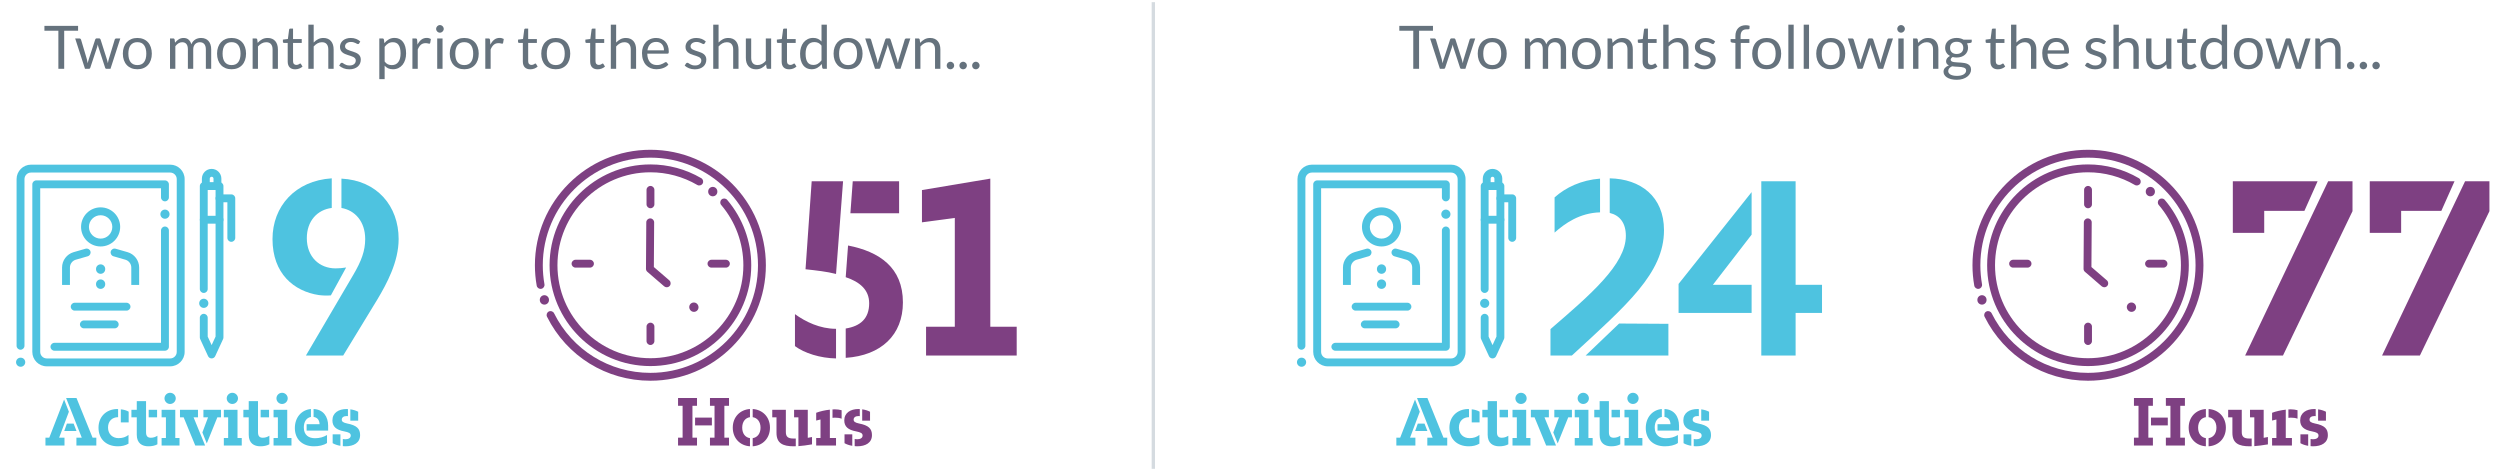 <?xml version="1.0" encoding="UTF-8"?> <svg xmlns="http://www.w3.org/2000/svg" width="750" height="141" viewBox="0 0 750 141" fill="none"><path d="M23.423 7.753V9.22H19.256V20.65H17.51V9.22H13.325V7.753H23.423ZM22.55 11.533H23.81C23.942 11.533 24.05 11.566 24.134 11.632C24.218 11.698 24.275 11.776 24.305 11.866L26.051 17.734C26.099 17.95 26.144 18.16 26.186 18.364C26.228 18.562 26.264 18.763 26.294 18.967C26.342 18.763 26.396 18.562 26.456 18.364C26.516 18.16 26.579 17.95 26.645 17.734L28.571 11.83C28.601 11.74 28.652 11.665 28.724 11.605C28.802 11.545 28.898 11.515 29.012 11.515H29.705C29.825 11.515 29.924 11.545 30.002 11.605C30.08 11.665 30.134 11.74 30.164 11.83L32.045 17.734C32.111 17.944 32.168 18.151 32.216 18.355C32.27 18.559 32.321 18.76 32.369 18.958C32.399 18.76 32.438 18.553 32.486 18.337C32.534 18.121 32.585 17.92 32.639 17.734L34.421 11.866C34.451 11.77 34.508 11.692 34.592 11.632C34.676 11.566 34.775 11.533 34.889 11.533H36.095L33.143 20.65H31.874C31.718 20.65 31.61 20.548 31.55 20.344L29.534 14.161C29.486 14.023 29.447 13.885 29.417 13.747C29.387 13.603 29.357 13.462 29.327 13.324C29.297 13.462 29.267 13.603 29.237 13.747C29.207 13.891 29.168 14.032 29.12 14.17L27.077 20.344C27.011 20.548 26.888 20.65 26.708 20.65H25.502L22.55 11.533ZM41.209 11.389C41.875 11.389 42.475 11.5 43.009 11.722C43.549 11.944 44.005 12.259 44.377 12.667C44.755 13.075 45.043 13.57 45.241 14.152C45.445 14.728 45.547 15.373 45.547 16.087C45.547 16.807 45.445 17.455 45.241 18.031C45.043 18.607 44.755 19.099 44.377 19.507C44.005 19.915 43.549 20.23 43.009 20.452C42.475 20.668 41.875 20.776 41.209 20.776C40.543 20.776 39.94 20.668 39.4 20.452C38.866 20.23 38.41 19.915 38.032 19.507C37.654 19.099 37.363 18.607 37.159 18.031C36.955 17.455 36.853 16.807 36.853 16.087C36.853 15.373 36.955 14.728 37.159 14.152C37.363 13.57 37.654 13.075 38.032 12.667C38.41 12.259 38.866 11.944 39.4 11.722C39.94 11.5 40.543 11.389 41.209 11.389ZM41.209 19.525C42.109 19.525 42.781 19.225 43.225 18.625C43.669 18.019 43.891 17.176 43.891 16.096C43.891 15.01 43.669 14.164 43.225 13.558C42.781 12.952 42.109 12.649 41.209 12.649C40.753 12.649 40.357 12.727 40.021 12.883C39.685 13.039 39.403 13.264 39.175 13.558C38.953 13.852 38.785 14.215 38.671 14.647C38.563 15.073 38.509 15.556 38.509 16.096C38.509 16.636 38.563 17.119 38.671 17.545C38.785 17.971 38.953 18.331 39.175 18.625C39.403 18.913 39.685 19.135 40.021 19.291C40.357 19.447 40.753 19.525 41.209 19.525ZM51.002 20.65V11.533H51.956C52.184 11.533 52.328 11.644 52.388 11.866L52.505 12.802C52.841 12.388 53.216 12.049 53.63 11.785C54.05 11.521 54.536 11.389 55.088 11.389C55.706 11.389 56.204 11.56 56.582 11.902C56.966 12.244 57.242 12.706 57.41 13.288C57.536 12.958 57.701 12.673 57.905 12.433C58.115 12.193 58.349 11.995 58.607 11.839C58.865 11.683 59.138 11.569 59.426 11.497C59.72 11.425 60.017 11.389 60.317 11.389C60.797 11.389 61.223 11.467 61.595 11.623C61.973 11.773 62.291 11.995 62.549 12.289C62.813 12.583 63.014 12.946 63.152 13.378C63.29 13.804 63.359 14.293 63.359 14.845V20.65H61.757V14.845C61.757 14.131 61.601 13.591 61.289 13.225C60.977 12.853 60.524 12.667 59.93 12.667C59.666 12.667 59.414 12.715 59.174 12.811C58.94 12.901 58.733 13.036 58.553 13.216C58.373 13.396 58.229 13.624 58.121 13.9C58.019 14.17 57.968 14.485 57.968 14.845V20.65H56.366V14.845C56.366 14.113 56.219 13.567 55.925 13.207C55.631 12.847 55.202 12.667 54.638 12.667C54.242 12.667 53.873 12.775 53.531 12.991C53.195 13.201 52.886 13.489 52.604 13.855V20.65H51.002ZM69.475 11.389C70.141 11.389 70.741 11.5 71.275 11.722C71.815 11.944 72.271 12.259 72.643 12.667C73.021 13.075 73.309 13.57 73.507 14.152C73.711 14.728 73.813 15.373 73.813 16.087C73.813 16.807 73.711 17.455 73.507 18.031C73.309 18.607 73.021 19.099 72.643 19.507C72.271 19.915 71.815 20.23 71.275 20.452C70.741 20.668 70.141 20.776 69.475 20.776C68.809 20.776 68.206 20.668 67.666 20.452C67.132 20.23 66.676 19.915 66.298 19.507C65.92 19.099 65.629 18.607 65.425 18.031C65.221 17.455 65.119 16.807 65.119 16.087C65.119 15.373 65.221 14.728 65.425 14.152C65.629 13.57 65.92 13.075 66.298 12.667C66.676 12.259 67.132 11.944 67.666 11.722C68.206 11.5 68.809 11.389 69.475 11.389ZM69.475 19.525C70.375 19.525 71.047 19.225 71.491 18.625C71.935 18.019 72.157 17.176 72.157 16.096C72.157 15.01 71.935 14.164 71.491 13.558C71.047 12.952 70.375 12.649 69.475 12.649C69.019 12.649 68.623 12.727 68.287 12.883C67.951 13.039 67.669 13.264 67.441 13.558C67.219 13.852 67.051 14.215 66.937 14.647C66.829 15.073 66.775 15.556 66.775 16.096C66.775 16.636 66.829 17.119 66.937 17.545C67.051 17.971 67.219 18.331 67.441 18.625C67.669 18.913 67.951 19.135 68.287 19.291C68.623 19.447 69.019 19.525 69.475 19.525ZM75.787 20.65V11.533H76.741C76.969 11.533 77.113 11.644 77.173 11.866L77.299 12.856C77.695 12.418 78.136 12.064 78.622 11.794C79.114 11.524 79.681 11.389 80.323 11.389C80.821 11.389 81.259 11.473 81.637 11.641C82.021 11.803 82.339 12.037 82.591 12.343C82.849 12.643 83.044 13.006 83.176 13.432C83.308 13.858 83.374 14.329 83.374 14.845V20.65H81.772V14.845C81.772 14.155 81.613 13.621 81.295 13.243C80.983 12.859 80.503 12.667 79.855 12.667C79.381 12.667 78.937 12.781 78.523 13.009C78.115 13.237 77.737 13.546 77.389 13.936V20.65H75.787ZM88.552 20.794C87.832 20.794 87.277 20.593 86.887 20.191C86.503 19.789 86.311 19.21 86.311 18.454V12.874H85.213C85.117 12.874 85.036 12.847 84.97 12.793C84.904 12.733 84.871 12.643 84.871 12.523V11.884L86.365 11.695L86.734 8.878C86.746 8.788 86.785 8.716 86.851 8.662C86.917 8.602 87.001 8.572 87.103 8.572H87.913V11.713H90.523V12.874H87.913V18.346C87.913 18.73 88.006 19.015 88.192 19.201C88.378 19.387 88.618 19.48 88.912 19.48C89.08 19.48 89.224 19.459 89.344 19.417C89.47 19.369 89.578 19.318 89.668 19.264C89.758 19.21 89.833 19.162 89.893 19.12C89.959 19.072 90.016 19.048 90.064 19.048C90.148 19.048 90.223 19.099 90.289 19.201L90.757 19.966C90.481 20.224 90.148 20.428 89.758 20.578C89.368 20.722 88.966 20.794 88.552 20.794ZM92.504 20.65V7.393H94.106V12.757C94.496 12.343 94.928 12.013 95.402 11.767C95.876 11.515 96.422 11.389 97.04 11.389C97.538 11.389 97.976 11.473 98.354 11.641C98.738 11.803 99.056 12.037 99.308 12.343C99.566 12.643 99.761 13.006 99.893 13.432C100.025 13.858 100.091 14.329 100.091 14.845V20.65H98.489V14.845C98.489 14.155 98.33 13.621 98.012 13.243C97.7 12.859 97.22 12.667 96.572 12.667C96.098 12.667 95.654 12.781 95.24 13.009C94.832 13.237 94.454 13.546 94.106 13.936V20.65H92.504ZM107.726 13.036C107.654 13.168 107.543 13.234 107.393 13.234C107.303 13.234 107.201 13.201 107.087 13.135C106.973 13.069 106.832 12.997 106.664 12.919C106.502 12.835 106.307 12.76 106.079 12.694C105.851 12.622 105.581 12.586 105.269 12.586C104.999 12.586 104.756 12.622 104.54 12.694C104.324 12.76 104.138 12.853 103.982 12.973C103.832 13.093 103.715 13.234 103.631 13.396C103.553 13.552 103.514 13.723 103.514 13.909C103.514 14.143 103.58 14.338 103.712 14.494C103.85 14.65 104.03 14.785 104.252 14.899C104.474 15.013 104.726 15.115 105.008 15.205C105.29 15.289 105.578 15.382 105.872 15.484C106.172 15.58 106.463 15.688 106.745 15.808C107.027 15.928 107.279 16.078 107.501 16.258C107.723 16.438 107.9 16.66 108.032 16.924C108.17 17.182 108.239 17.494 108.239 17.86C108.239 18.28 108.164 18.67 108.014 19.03C107.864 19.384 107.642 19.693 107.348 19.957C107.054 20.215 106.694 20.419 106.268 20.569C105.842 20.719 105.35 20.794 104.792 20.794C104.156 20.794 103.58 20.692 103.064 20.488C102.548 20.278 102.11 20.011 101.75 19.687L102.128 19.075C102.176 18.997 102.233 18.937 102.299 18.895C102.365 18.853 102.452 18.832 102.56 18.832C102.668 18.832 102.782 18.874 102.902 18.958C103.022 19.042 103.166 19.135 103.334 19.237C103.508 19.339 103.715 19.432 103.955 19.516C104.201 19.6 104.507 19.642 104.873 19.642C105.185 19.642 105.458 19.603 105.692 19.525C105.926 19.441 106.121 19.33 106.277 19.192C106.433 19.054 106.547 18.895 106.619 18.715C106.697 18.535 106.736 18.343 106.736 18.139C106.736 17.887 106.667 17.68 106.529 17.518C106.397 17.35 106.22 17.209 105.998 17.095C105.776 16.975 105.521 16.873 105.233 16.789C104.951 16.699 104.66 16.606 104.36 16.51C104.066 16.414 103.775 16.306 103.487 16.186C103.205 16.06 102.953 15.904 102.731 15.718C102.509 15.532 102.329 15.304 102.191 15.034C102.059 14.758 101.993 14.425 101.993 14.035C101.993 13.687 102.065 13.354 102.209 13.036C102.353 12.712 102.563 12.43 102.839 12.19C103.115 11.944 103.454 11.749 103.856 11.605C104.258 11.461 104.717 11.389 105.233 11.389C105.833 11.389 106.37 11.485 106.844 11.677C107.324 11.863 107.738 12.121 108.086 12.451L107.726 13.036ZM113.791 23.737V11.533H114.745C114.973 11.533 115.117 11.644 115.177 11.866L115.312 12.946C115.702 12.472 116.146 12.091 116.644 11.803C117.148 11.515 117.727 11.371 118.381 11.371C118.903 11.371 119.377 11.473 119.803 11.677C120.229 11.875 120.592 12.172 120.892 12.568C121.192 12.958 121.423 13.444 121.585 14.026C121.747 14.608 121.828 15.277 121.828 16.033C121.828 16.705 121.738 17.332 121.558 17.914C121.378 18.49 121.12 18.991 120.784 19.417C120.448 19.837 120.034 20.17 119.542 20.416C119.056 20.656 118.507 20.776 117.895 20.776C117.331 20.776 116.848 20.683 116.446 20.497C116.05 20.311 115.699 20.047 115.393 19.705V23.737H113.791ZM117.85 12.667C117.328 12.667 116.869 12.787 116.473 13.027C116.083 13.267 115.723 13.606 115.393 14.044V18.454C115.687 18.85 116.008 19.129 116.356 19.291C116.71 19.453 117.103 19.534 117.535 19.534C118.381 19.534 119.032 19.231 119.488 18.625C119.944 18.019 120.172 17.155 120.172 16.033C120.172 15.439 120.118 14.929 120.01 14.503C119.908 14.077 119.758 13.729 119.56 13.459C119.362 13.183 119.119 12.982 118.831 12.856C118.543 12.73 118.216 12.667 117.85 12.667ZM123.723 20.65V11.533H124.641C124.815 11.533 124.935 11.566 125.001 11.632C125.067 11.698 125.112 11.812 125.136 11.974L125.244 13.396C125.556 12.76 125.94 12.265 126.396 11.911C126.858 11.551 127.398 11.371 128.016 11.371C128.268 11.371 128.496 11.401 128.7 11.461C128.904 11.515 129.093 11.593 129.267 11.695L129.06 12.892C129.018 13.042 128.925 13.117 128.781 13.117C128.697 13.117 128.568 13.09 128.394 13.036C128.22 12.976 127.977 12.946 127.665 12.946C127.107 12.946 126.639 13.108 126.261 13.432C125.889 13.756 125.577 14.227 125.325 14.845V20.65H123.723ZM132.764 11.533V20.65H131.162V11.533H132.764ZM133.124 8.671C133.124 8.827 133.091 8.974 133.025 9.112C132.965 9.244 132.881 9.364 132.773 9.472C132.671 9.574 132.551 9.655 132.413 9.715C132.275 9.775 132.128 9.805 131.972 9.805C131.816 9.805 131.669 9.775 131.531 9.715C131.399 9.655 131.279 9.574 131.171 9.472C131.069 9.364 130.988 9.244 130.928 9.112C130.868 8.974 130.838 8.827 130.838 8.671C130.838 8.515 130.868 8.368 130.928 8.23C130.988 8.086 131.069 7.963 131.171 7.861C131.279 7.753 131.399 7.669 131.531 7.609C131.669 7.549 131.816 7.519 131.972 7.519C132.128 7.519 132.275 7.549 132.413 7.609C132.551 7.669 132.671 7.753 132.773 7.861C132.881 7.963 132.965 8.086 133.025 8.23C133.091 8.368 133.124 8.515 133.124 8.671ZM139.278 11.389C139.944 11.389 140.544 11.5 141.078 11.722C141.618 11.944 142.074 12.259 142.446 12.667C142.824 13.075 143.112 13.57 143.31 14.152C143.514 14.728 143.616 15.373 143.616 16.087C143.616 16.807 143.514 17.455 143.31 18.031C143.112 18.607 142.824 19.099 142.446 19.507C142.074 19.915 141.618 20.23 141.078 20.452C140.544 20.668 139.944 20.776 139.278 20.776C138.612 20.776 138.009 20.668 137.469 20.452C136.935 20.23 136.479 19.915 136.101 19.507C135.723 19.099 135.432 18.607 135.228 18.031C135.024 17.455 134.922 16.807 134.922 16.087C134.922 15.373 135.024 14.728 135.228 14.152C135.432 13.57 135.723 13.075 136.101 12.667C136.479 12.259 136.935 11.944 137.469 11.722C138.009 11.5 138.612 11.389 139.278 11.389ZM139.278 19.525C140.178 19.525 140.85 19.225 141.294 18.625C141.738 18.019 141.96 17.176 141.96 16.096C141.96 15.01 141.738 14.164 141.294 13.558C140.85 12.952 140.178 12.649 139.278 12.649C138.822 12.649 138.426 12.727 138.09 12.883C137.754 13.039 137.472 13.264 137.244 13.558C137.022 13.852 136.854 14.215 136.74 14.647C136.632 15.073 136.578 15.556 136.578 16.096C136.578 16.636 136.632 17.119 136.74 17.545C136.854 17.971 137.022 18.331 137.244 18.625C137.472 18.913 137.754 19.135 138.09 19.291C138.426 19.447 138.822 19.525 139.278 19.525ZM145.59 20.65V11.533H146.508C146.682 11.533 146.802 11.566 146.868 11.632C146.934 11.698 146.979 11.812 147.003 11.974L147.111 13.396C147.423 12.76 147.807 12.265 148.263 11.911C148.725 11.551 149.265 11.371 149.883 11.371C150.135 11.371 150.363 11.401 150.567 11.461C150.771 11.515 150.96 11.593 151.134 11.695L150.927 12.892C150.885 13.042 150.792 13.117 150.648 13.117C150.564 13.117 150.435 13.09 150.261 13.036C150.087 12.976 149.844 12.946 149.532 12.946C148.974 12.946 148.506 13.108 148.128 13.432C147.756 13.756 147.444 14.227 147.192 14.845V20.65H145.59ZM159.093 20.794C158.373 20.794 157.818 20.593 157.428 20.191C157.044 19.789 156.852 19.21 156.852 18.454V12.874H155.754C155.658 12.874 155.577 12.847 155.511 12.793C155.445 12.733 155.412 12.643 155.412 12.523V11.884L156.906 11.695L157.275 8.878C157.287 8.788 157.326 8.716 157.392 8.662C157.458 8.602 157.542 8.572 157.644 8.572H158.454V11.713H161.064V12.874H158.454V18.346C158.454 18.73 158.547 19.015 158.733 19.201C158.919 19.387 159.159 19.48 159.453 19.48C159.621 19.48 159.765 19.459 159.885 19.417C160.011 19.369 160.119 19.318 160.209 19.264C160.299 19.21 160.374 19.162 160.434 19.12C160.5 19.072 160.557 19.048 160.605 19.048C160.689 19.048 160.764 19.099 160.83 19.201L161.298 19.966C161.022 20.224 160.689 20.428 160.299 20.578C159.909 20.722 159.507 20.794 159.093 20.794ZM166.735 11.389C167.401 11.389 168.001 11.5 168.535 11.722C169.075 11.944 169.531 12.259 169.903 12.667C170.281 13.075 170.569 13.57 170.767 14.152C170.971 14.728 171.073 15.373 171.073 16.087C171.073 16.807 170.971 17.455 170.767 18.031C170.569 18.607 170.281 19.099 169.903 19.507C169.531 19.915 169.075 20.23 168.535 20.452C168.001 20.668 167.401 20.776 166.735 20.776C166.069 20.776 165.466 20.668 164.926 20.452C164.392 20.23 163.936 19.915 163.558 19.507C163.18 19.099 162.889 18.607 162.685 18.031C162.481 17.455 162.379 16.807 162.379 16.087C162.379 15.373 162.481 14.728 162.685 14.152C162.889 13.57 163.18 13.075 163.558 12.667C163.936 12.259 164.392 11.944 164.926 11.722C165.466 11.5 166.069 11.389 166.735 11.389ZM166.735 19.525C167.635 19.525 168.307 19.225 168.751 18.625C169.195 18.019 169.417 17.176 169.417 16.096C169.417 15.01 169.195 14.164 168.751 13.558C168.307 12.952 167.635 12.649 166.735 12.649C166.279 12.649 165.883 12.727 165.547 12.883C165.211 13.039 164.929 13.264 164.701 13.558C164.479 13.852 164.311 14.215 164.197 14.647C164.089 15.073 164.035 15.556 164.035 16.096C164.035 16.636 164.089 17.119 164.197 17.545C164.311 17.971 164.479 18.331 164.701 18.625C164.929 18.913 165.211 19.135 165.547 19.291C165.883 19.447 166.279 19.525 166.735 19.525ZM179.29 20.794C178.57 20.794 178.015 20.593 177.625 20.191C177.241 19.789 177.049 19.21 177.049 18.454V12.874H175.951C175.855 12.874 175.774 12.847 175.708 12.793C175.642 12.733 175.609 12.643 175.609 12.523V11.884L177.103 11.695L177.472 8.878C177.484 8.788 177.523 8.716 177.589 8.662C177.655 8.602 177.739 8.572 177.841 8.572H178.651V11.713H181.261V12.874H178.651V18.346C178.651 18.73 178.744 19.015 178.93 19.201C179.116 19.387 179.356 19.48 179.65 19.48C179.818 19.48 179.962 19.459 180.082 19.417C180.208 19.369 180.316 19.318 180.406 19.264C180.496 19.21 180.571 19.162 180.631 19.12C180.697 19.072 180.754 19.048 180.802 19.048C180.886 19.048 180.961 19.099 181.027 19.201L181.495 19.966C181.219 20.224 180.886 20.428 180.496 20.578C180.106 20.722 179.704 20.794 179.29 20.794ZM183.242 20.65V7.393H184.844V12.757C185.234 12.343 185.666 12.013 186.14 11.767C186.614 11.515 187.16 11.389 187.778 11.389C188.276 11.389 188.714 11.473 189.092 11.641C189.476 11.803 189.794 12.037 190.046 12.343C190.304 12.643 190.499 13.006 190.631 13.432C190.763 13.858 190.829 14.329 190.829 14.845V20.65H189.227V14.845C189.227 14.155 189.068 13.621 188.75 13.243C188.438 12.859 187.958 12.667 187.31 12.667C186.836 12.667 186.392 12.781 185.978 13.009C185.57 13.237 185.192 13.546 184.844 13.936V20.65H183.242ZM196.853 11.389C197.399 11.389 197.903 11.482 198.365 11.668C198.827 11.848 199.226 12.112 199.562 12.46C199.898 12.802 200.159 13.228 200.345 13.738C200.537 14.242 200.633 14.818 200.633 15.466C200.633 15.718 200.606 15.886 200.552 15.97C200.498 16.054 200.396 16.096 200.246 16.096H194.18C194.192 16.672 194.27 17.173 194.414 17.599C194.558 18.025 194.756 18.382 195.008 18.67C195.26 18.952 195.56 19.165 195.908 19.309C196.256 19.447 196.646 19.516 197.078 19.516C197.48 19.516 197.825 19.471 198.113 19.381C198.407 19.285 198.659 19.183 198.869 19.075C199.079 18.967 199.253 18.868 199.391 18.778C199.535 18.682 199.658 18.634 199.76 18.634C199.892 18.634 199.994 18.685 200.066 18.787L200.516 19.372C200.318 19.612 200.081 19.822 199.805 20.002C199.529 20.176 199.232 20.32 198.914 20.434C198.602 20.548 198.278 20.632 197.942 20.686C197.606 20.746 197.273 20.776 196.943 20.776C196.313 20.776 195.731 20.671 195.197 20.461C194.669 20.245 194.21 19.933 193.82 19.525C193.436 19.111 193.136 18.601 192.92 17.995C192.704 17.389 192.596 16.693 192.596 15.907C192.596 15.271 192.692 14.677 192.884 14.125C193.082 13.573 193.364 13.096 193.73 12.694C194.096 12.286 194.543 11.968 195.071 11.74C195.599 11.506 196.193 11.389 196.853 11.389ZM196.889 12.568C196.115 12.568 195.506 12.793 195.062 13.243C194.618 13.687 194.342 14.305 194.234 15.097H199.193C199.193 14.725 199.142 14.386 199.04 14.08C198.938 13.768 198.788 13.501 198.59 13.279C198.392 13.051 198.149 12.877 197.861 12.757C197.579 12.631 197.255 12.568 196.889 12.568ZM211.384 13.036C211.312 13.168 211.201 13.234 211.051 13.234C210.961 13.234 210.859 13.201 210.745 13.135C210.631 13.069 210.49 12.997 210.322 12.919C210.16 12.835 209.965 12.76 209.737 12.694C209.509 12.622 209.239 12.586 208.927 12.586C208.657 12.586 208.414 12.622 208.198 12.694C207.982 12.76 207.796 12.853 207.64 12.973C207.49 13.093 207.373 13.234 207.289 13.396C207.211 13.552 207.172 13.723 207.172 13.909C207.172 14.143 207.238 14.338 207.37 14.494C207.508 14.65 207.688 14.785 207.91 14.899C208.132 15.013 208.384 15.115 208.666 15.205C208.948 15.289 209.236 15.382 209.53 15.484C209.83 15.58 210.121 15.688 210.403 15.808C210.685 15.928 210.937 16.078 211.159 16.258C211.381 16.438 211.558 16.66 211.69 16.924C211.828 17.182 211.897 17.494 211.897 17.86C211.897 18.28 211.822 18.67 211.672 19.03C211.522 19.384 211.3 19.693 211.006 19.957C210.712 20.215 210.352 20.419 209.926 20.569C209.5 20.719 209.008 20.794 208.45 20.794C207.814 20.794 207.238 20.692 206.722 20.488C206.206 20.278 205.768 20.011 205.408 19.687L205.786 19.075C205.834 18.997 205.891 18.937 205.957 18.895C206.023 18.853 206.11 18.832 206.218 18.832C206.326 18.832 206.44 18.874 206.56 18.958C206.68 19.042 206.824 19.135 206.992 19.237C207.166 19.339 207.373 19.432 207.613 19.516C207.859 19.6 208.165 19.642 208.531 19.642C208.843 19.642 209.116 19.603 209.35 19.525C209.584 19.441 209.779 19.33 209.935 19.192C210.091 19.054 210.205 18.895 210.277 18.715C210.355 18.535 210.394 18.343 210.394 18.139C210.394 17.887 210.325 17.68 210.187 17.518C210.055 17.35 209.878 17.209 209.656 17.095C209.434 16.975 209.179 16.873 208.891 16.789C208.609 16.699 208.318 16.606 208.018 16.51C207.724 16.414 207.433 16.306 207.145 16.186C206.863 16.06 206.611 15.904 206.389 15.718C206.167 15.532 205.987 15.304 205.849 15.034C205.717 14.758 205.651 14.425 205.651 14.035C205.651 13.687 205.723 13.354 205.867 13.036C206.011 12.712 206.221 12.43 206.497 12.19C206.773 11.944 207.112 11.749 207.514 11.605C207.916 11.461 208.375 11.389 208.891 11.389C209.491 11.389 210.028 11.485 210.502 11.677C210.982 11.863 211.396 12.121 211.744 12.451L211.384 13.036ZM213.969 20.65V7.393H215.571V12.757C215.961 12.343 216.393 12.013 216.867 11.767C217.341 11.515 217.887 11.389 218.505 11.389C219.003 11.389 219.441 11.473 219.819 11.641C220.203 11.803 220.521 12.037 220.773 12.343C221.031 12.643 221.226 13.006 221.358 13.432C221.49 13.858 221.556 14.329 221.556 14.845V20.65H219.954V14.845C219.954 14.155 219.795 13.621 219.477 13.243C219.165 12.859 218.685 12.667 218.037 12.667C217.563 12.667 217.119 12.781 216.705 13.009C216.297 13.237 215.919 13.546 215.571 13.936V20.65H213.969ZM225.357 11.533V17.347C225.357 18.037 225.516 18.571 225.834 18.949C226.152 19.327 226.632 19.516 227.274 19.516C227.742 19.516 228.183 19.405 228.597 19.183C229.011 18.961 229.392 18.652 229.74 18.256V11.533H231.342V20.65H230.388C230.16 20.65 230.016 20.539 229.956 20.317L229.83 19.336C229.434 19.774 228.99 20.128 228.498 20.398C228.006 20.662 227.442 20.794 226.806 20.794C226.308 20.794 225.867 20.713 225.483 20.551C225.105 20.383 224.787 20.149 224.529 19.849C224.271 19.549 224.076 19.186 223.944 18.76C223.818 18.334 223.755 17.863 223.755 17.347V11.533H225.357ZM236.736 20.794C236.016 20.794 235.461 20.593 235.071 20.191C234.687 19.789 234.495 19.21 234.495 18.454V12.874H233.397C233.301 12.874 233.22 12.847 233.154 12.793C233.088 12.733 233.055 12.643 233.055 12.523V11.884L234.549 11.695L234.918 8.878C234.93 8.788 234.969 8.716 235.035 8.662C235.101 8.602 235.185 8.572 235.287 8.572H236.097V11.713H238.707V12.874H236.097V18.346C236.097 18.73 236.19 19.015 236.376 19.201C236.562 19.387 236.802 19.48 237.096 19.48C237.264 19.48 237.408 19.459 237.528 19.417C237.654 19.369 237.762 19.318 237.852 19.264C237.942 19.21 238.017 19.162 238.077 19.12C238.143 19.072 238.2 19.048 238.248 19.048C238.332 19.048 238.407 19.099 238.473 19.201L238.941 19.966C238.665 20.224 238.332 20.428 237.942 20.578C237.552 20.722 237.15 20.794 236.736 20.794ZM247.104 20.65C246.876 20.65 246.732 20.539 246.672 20.317L246.528 19.21C246.138 19.684 245.691 20.065 245.187 20.353C244.689 20.635 244.116 20.776 243.468 20.776C242.946 20.776 242.472 20.677 242.046 20.479C241.62 20.275 241.257 19.978 240.957 19.588C240.657 19.198 240.426 18.712 240.264 18.13C240.102 17.548 240.021 16.879 240.021 16.123C240.021 15.451 240.111 14.827 240.291 14.251C240.471 13.669 240.729 13.165 241.065 12.739C241.407 12.313 241.821 11.98 242.307 11.74C242.793 11.494 243.345 11.371 243.963 11.371C244.521 11.371 244.998 11.467 245.394 11.659C245.79 11.845 246.144 12.109 246.456 12.451V7.393H248.058V20.65H247.104ZM243.999 19.48C244.521 19.48 244.977 19.36 245.367 19.12C245.763 18.88 246.126 18.541 246.456 18.103V13.693C246.162 13.297 245.838 13.021 245.484 12.865C245.136 12.703 244.749 12.622 244.323 12.622C243.471 12.622 242.817 12.925 242.361 13.531C241.905 14.137 241.677 15.001 241.677 16.123C241.677 16.717 241.728 17.227 241.83 17.653C241.932 18.073 242.082 18.421 242.28 18.697C242.478 18.967 242.721 19.165 243.009 19.291C243.297 19.417 243.627 19.48 243.999 19.48ZM254.432 11.389C255.098 11.389 255.698 11.5 256.232 11.722C256.772 11.944 257.228 12.259 257.6 12.667C257.978 13.075 258.266 13.57 258.464 14.152C258.668 14.728 258.77 15.373 258.77 16.087C258.77 16.807 258.668 17.455 258.464 18.031C258.266 18.607 257.978 19.099 257.6 19.507C257.228 19.915 256.772 20.23 256.232 20.452C255.698 20.668 255.098 20.776 254.432 20.776C253.766 20.776 253.163 20.668 252.623 20.452C252.089 20.23 251.633 19.915 251.255 19.507C250.877 19.099 250.586 18.607 250.382 18.031C250.178 17.455 250.076 16.807 250.076 16.087C250.076 15.373 250.178 14.728 250.382 14.152C250.586 13.57 250.877 13.075 251.255 12.667C251.633 12.259 252.089 11.944 252.623 11.722C253.163 11.5 253.766 11.389 254.432 11.389ZM254.432 19.525C255.332 19.525 256.004 19.225 256.448 18.625C256.892 18.019 257.114 17.176 257.114 16.096C257.114 15.01 256.892 14.164 256.448 13.558C256.004 12.952 255.332 12.649 254.432 12.649C253.976 12.649 253.58 12.727 253.244 12.883C252.908 13.039 252.626 13.264 252.398 13.558C252.176 13.852 252.008 14.215 251.894 14.647C251.786 15.073 251.732 15.556 251.732 16.096C251.732 16.636 251.786 17.119 251.894 17.545C252.008 17.971 252.176 18.331 252.398 18.625C252.626 18.913 252.908 19.135 253.244 19.291C253.58 19.447 253.976 19.525 254.432 19.525ZM259.556 11.533H260.816C260.948 11.533 261.056 11.566 261.14 11.632C261.224 11.698 261.281 11.776 261.311 11.866L263.057 17.734C263.105 17.95 263.15 18.16 263.192 18.364C263.234 18.562 263.27 18.763 263.3 18.967C263.348 18.763 263.402 18.562 263.462 18.364C263.522 18.16 263.585 17.95 263.651 17.734L265.577 11.83C265.607 11.74 265.658 11.665 265.73 11.605C265.808 11.545 265.904 11.515 266.018 11.515H266.711C266.831 11.515 266.93 11.545 267.008 11.605C267.086 11.665 267.14 11.74 267.17 11.83L269.051 17.734C269.117 17.944 269.174 18.151 269.222 18.355C269.276 18.559 269.327 18.76 269.375 18.958C269.405 18.76 269.444 18.553 269.492 18.337C269.54 18.121 269.591 17.92 269.645 17.734L271.427 11.866C271.457 11.77 271.514 11.692 271.598 11.632C271.682 11.566 271.781 11.533 271.895 11.533H273.101L270.149 20.65H268.88C268.724 20.65 268.616 20.548 268.556 20.344L266.54 14.161C266.492 14.023 266.453 13.885 266.423 13.747C266.393 13.603 266.363 13.462 266.333 13.324C266.303 13.462 266.273 13.603 266.243 13.747C266.213 13.891 266.174 14.032 266.126 14.17L264.083 20.344C264.017 20.548 263.894 20.65 263.714 20.65H262.508L259.556 11.533ZM274.525 20.65V11.533H275.479C275.707 11.533 275.851 11.644 275.911 11.866L276.037 12.856C276.433 12.418 276.874 12.064 277.36 11.794C277.852 11.524 278.419 11.389 279.061 11.389C279.559 11.389 279.997 11.473 280.375 11.641C280.759 11.803 281.077 12.037 281.329 12.343C281.587 12.643 281.782 13.006 281.914 13.432C282.046 13.858 282.112 14.329 282.112 14.845V20.65H280.51V14.845C280.51 14.155 280.351 13.621 280.033 13.243C279.721 12.859 279.241 12.667 278.593 12.667C278.119 12.667 277.675 12.781 277.261 13.009C276.853 13.237 276.475 13.546 276.127 13.936V20.65H274.525ZM284.005 19.66C284.005 19.504 284.032 19.357 284.086 19.219C284.146 19.081 284.224 18.961 284.32 18.859C284.422 18.757 284.542 18.676 284.68 18.616C284.818 18.556 284.965 18.526 285.121 18.526C285.277 18.526 285.424 18.556 285.562 18.616C285.7 18.676 285.82 18.757 285.922 18.859C286.024 18.961 286.102 19.081 286.156 19.219C286.216 19.357 286.246 19.504 286.246 19.66C286.246 19.822 286.216 19.972 286.156 20.11C286.102 20.242 286.024 20.359 285.922 20.461C285.82 20.563 285.7 20.641 285.562 20.695C285.424 20.755 285.277 20.785 285.121 20.785C284.965 20.785 284.818 20.755 284.68 20.695C284.542 20.641 284.422 20.563 284.32 20.461C284.224 20.359 284.146 20.242 284.086 20.11C284.032 19.972 284.005 19.822 284.005 19.66ZM287.82 19.66C287.82 19.504 287.847 19.357 287.901 19.219C287.961 19.081 288.039 18.961 288.135 18.859C288.237 18.757 288.357 18.676 288.495 18.616C288.633 18.556 288.78 18.526 288.936 18.526C289.092 18.526 289.239 18.556 289.377 18.616C289.515 18.676 289.635 18.757 289.737 18.859C289.839 18.961 289.917 19.081 289.971 19.219C290.031 19.357 290.061 19.504 290.061 19.66C290.061 19.822 290.031 19.972 289.971 20.11C289.917 20.242 289.839 20.359 289.737 20.461C289.635 20.563 289.515 20.641 289.377 20.695C289.239 20.755 289.092 20.785 288.936 20.785C288.78 20.785 288.633 20.755 288.495 20.695C288.357 20.641 288.237 20.563 288.135 20.461C288.039 20.359 287.961 20.242 287.901 20.11C287.847 19.972 287.82 19.822 287.82 19.66ZM291.634 19.66C291.634 19.504 291.661 19.357 291.715 19.219C291.775 19.081 291.853 18.961 291.949 18.859C292.051 18.757 292.171 18.676 292.309 18.616C292.447 18.556 292.594 18.526 292.75 18.526C292.906 18.526 293.053 18.556 293.191 18.616C293.329 18.676 293.449 18.757 293.551 18.859C293.653 18.961 293.731 19.081 293.785 19.219C293.845 19.357 293.875 19.504 293.875 19.66C293.875 19.822 293.845 19.972 293.785 20.11C293.731 20.242 293.653 20.359 293.551 20.461C293.449 20.563 293.329 20.641 293.191 20.695C293.053 20.755 292.906 20.785 292.75 20.785C292.594 20.785 292.447 20.755 292.309 20.695C292.171 20.641 292.051 20.563 291.949 20.461C291.853 20.359 291.775 20.242 291.715 20.11C291.661 19.972 291.634 19.822 291.634 19.66Z" fill="#65727D"></path><path d="M6.194 110.032C5.832 110.032 5.477 109.886 5.218 109.627C4.958 109.367 4.816 109.017 4.816 108.655C4.816 108.564 4.824 108.474 4.844 108.387C4.86 108.301 4.887 108.214 4.923 108.131C4.958 108.049 5.001 107.966 5.049 107.895C5.1 107.821 5.155 107.75 5.222 107.687C5.733 107.175 6.658 107.175 7.169 107.687C7.232 107.75 7.291 107.821 7.343 107.895C7.394 107.97 7.433 108.049 7.469 108.131C7.504 108.214 7.528 108.301 7.547 108.387C7.567 108.478 7.575 108.568 7.575 108.655C7.575 109.017 7.429 109.371 7.169 109.627C6.914 109.882 6.56 110.032 6.198 110.032H6.194Z" fill="#4EC3E0"></path><path d="M49.486 65.63C49.395 65.63 49.305 65.622 49.218 65.603C49.132 65.587 49.045 65.559 48.962 65.524C48.88 65.488 48.797 65.445 48.726 65.398C48.656 65.351 48.581 65.292 48.518 65.225C48.455 65.162 48.396 65.091 48.345 65.016C48.294 64.942 48.254 64.863 48.219 64.78C48.183 64.698 48.156 64.611 48.14 64.52C48.12 64.43 48.112 64.339 48.112 64.253C48.112 63.891 48.258 63.537 48.518 63.277C48.581 63.214 48.652 63.155 48.726 63.104C48.801 63.053 48.88 63.013 48.962 62.978C49.045 62.943 49.132 62.915 49.218 62.899C49.667 62.809 50.143 62.954 50.462 63.277C50.718 63.533 50.867 63.887 50.867 64.253C50.867 64.343 50.859 64.434 50.84 64.52C50.824 64.607 50.796 64.694 50.761 64.78C50.725 64.863 50.682 64.942 50.635 65.016C50.584 65.091 50.529 65.162 50.462 65.225C50.206 65.481 49.852 65.63 49.486 65.63Z" fill="#4EC3E0"></path><path d="M51.06 109.898H14.028C11.64 109.898 9.696 107.954 9.696 105.566V55.305C9.696 54.652 10.227 54.12 10.88 54.12H49.486C50.139 54.12 50.67 54.652 50.67 55.305V59.22C50.67 59.873 50.139 60.404 49.486 60.404C48.833 60.404 48.301 59.873 48.301 59.22V56.489H12.065V105.57C12.065 106.652 12.946 107.533 14.028 107.533H51.06C52.142 107.533 53.023 106.652 53.023 105.57V53.731C53.023 52.649 52.142 51.767 51.06 51.767H9.306C8.224 51.767 7.343 52.649 7.343 53.731V103.736C7.343 104.389 6.811 104.92 6.158 104.92C5.505 104.92 4.974 104.389 4.974 103.736V53.731C4.974 51.342 6.918 49.398 9.306 49.398H51.06C53.448 49.398 55.392 51.342 55.392 53.731V105.566C55.392 107.954 53.448 109.898 51.06 109.898Z" fill="#4EC3E0"></path><path d="M49.486 105.216H16.334C15.681 105.216 15.149 104.684 15.149 104.031C15.149 103.378 15.681 102.847 16.334 102.847H48.301V69.14C48.301 68.487 48.833 67.956 49.486 67.956C50.139 67.956 50.67 68.487 50.67 69.14V104.031C50.67 104.684 50.139 105.216 49.486 105.216Z" fill="#4EC3E0"></path><path d="M30.185 86.67C29.441 86.67 28.831 86.08 28.808 85.332V85.246C28.784 84.486 29.382 83.853 30.146 83.829C30.909 83.817 31.539 84.408 31.562 85.167V85.254C31.586 86.013 30.988 86.647 30.224 86.67C30.212 86.67 30.197 86.67 30.185 86.67Z" fill="#4EC3E0"></path><path d="M30.185 82.145C29.441 82.145 28.831 81.555 28.808 80.807V80.721C28.784 79.961 29.382 79.328 30.146 79.304C30.909 79.288 31.539 79.882 31.562 80.642V80.728C31.586 81.488 30.988 82.121 30.224 82.145C30.212 82.145 30.197 82.145 30.185 82.145Z" fill="#4EC3E0"></path><path d="M30.185 73.941C26.95 73.941 24.318 71.308 24.318 68.074C24.318 64.839 26.95 62.207 30.185 62.207C33.419 62.207 36.052 64.839 36.052 68.074C36.052 71.308 33.419 73.941 30.185 73.941ZM30.185 64.572C28.253 64.572 26.679 66.142 26.679 68.078C26.679 70.014 28.249 71.584 30.185 71.584C32.121 71.584 33.691 70.014 33.691 68.078C33.691 66.142 32.121 64.572 30.185 64.572Z" fill="#4EC3E0"></path><path d="M39.385 85.474V80.252C39.385 79.174 38.657 78.214 37.622 77.915L34.037 76.884C33.412 76.703 33.05 76.05 33.231 75.424C33.412 74.799 34.065 74.436 34.691 74.618L38.275 75.648C40.317 76.235 41.742 78.131 41.746 80.252V85.478H39.389L39.385 85.474Z" fill="#4EC3E0"></path><path d="M20.981 85.474H18.62V80.248C18.62 78.124 20.049 76.231 22.091 75.644L25.675 74.614C26.301 74.433 26.954 74.795 27.135 75.42C27.316 76.046 26.954 76.699 26.329 76.88L22.744 77.911C21.709 78.21 20.981 79.17 20.981 80.248V85.474Z" fill="#4EC3E0"></path><path d="M37.956 93.19H22.413C21.76 93.19 21.229 92.659 21.229 92.006C21.229 91.353 21.76 90.822 22.413 90.822H37.956C38.61 90.822 39.141 91.353 39.141 92.006C39.141 92.659 38.61 93.19 37.956 93.19Z" fill="#4EC3E0"></path><path d="M34.415 98.503H25.168C24.515 98.503 23.983 97.971 23.983 97.318C23.983 96.665 24.515 96.134 25.168 96.134H34.415C35.068 96.134 35.599 96.665 35.599 97.318C35.599 97.971 35.068 98.503 34.415 98.503Z" fill="#4EC3E0"></path><path d="M63.49 107.529C63.03 107.529 62.613 107.262 62.42 106.845L60.059 101.729C59.988 101.576 59.949 101.407 59.949 101.233V95.327C59.949 94.674 60.476 94.147 61.129 94.147C61.782 94.147 62.31 94.674 62.31 95.327V100.974L63.49 103.531L64.671 100.974V57.005H62.31V86.706C62.31 87.359 61.782 87.886 61.129 87.886C60.476 87.886 59.949 87.359 59.949 86.706V55.824C59.949 55.171 60.476 54.644 61.129 54.644H65.851C66.504 54.644 67.032 55.171 67.032 55.824V101.233C67.032 101.403 66.996 101.572 66.922 101.729L64.561 106.845C64.368 107.262 63.951 107.529 63.49 107.529Z" fill="#4EC3E0"></path><path d="M65.851 67.102H61.129C60.476 67.102 59.949 66.575 59.949 65.921C59.949 65.268 60.476 64.741 61.129 64.741H65.851C66.504 64.741 67.032 65.268 67.032 65.921C67.032 66.575 66.504 67.102 65.851 67.102Z" fill="#4EC3E0"></path><path d="M69.393 72.548C68.74 72.548 68.212 72.02 68.212 71.367V60.676H65.851C65.198 60.676 64.671 60.149 64.671 59.495C64.671 58.842 65.198 58.315 65.851 58.315H69.393C70.046 58.315 70.573 58.842 70.573 59.495V71.367C70.573 72.02 70.046 72.548 69.393 72.548Z" fill="#4EC3E0"></path><path d="M65.234 57.005C64.58 57.005 64.053 56.477 64.053 55.824V53.589C64.053 53.278 63.801 53.026 63.49 53.026C63.179 53.026 62.928 53.278 62.928 53.589V55.824C62.928 56.477 62.4 57.005 61.747 57.005C61.094 57.005 60.567 56.477 60.567 55.824V53.589C60.567 51.976 61.877 50.666 63.49 50.666C65.104 50.666 66.414 51.976 66.414 53.589V55.824C66.414 56.477 65.887 57.005 65.234 57.005Z" fill="#4EC3E0"></path><path d="M61.129 92.372C61.039 92.372 60.948 92.364 60.862 92.344C60.775 92.329 60.689 92.301 60.602 92.266C60.519 92.23 60.441 92.191 60.366 92.14C60.291 92.089 60.22 92.034 60.157 91.967C59.902 91.711 59.756 91.357 59.756 90.991C59.756 90.625 59.902 90.275 60.157 90.015C60.22 89.952 60.291 89.893 60.366 89.846C60.441 89.795 60.519 89.755 60.602 89.72C60.685 89.684 60.771 89.661 60.862 89.641C61.31 89.551 61.786 89.696 62.105 90.019C62.361 90.275 62.511 90.629 62.511 90.995C62.511 91.361 62.365 91.711 62.105 91.971C61.849 92.226 61.495 92.372 61.133 92.372H61.129Z" fill="#4EC3E0"></path><path d="M91.783 106.65L106.039 82.362C108.415 78.314 109.559 75.234 109.559 71.714C109.559 66.434 106.479 63.09 102.431 62.386V53.586C113.167 54.114 119.591 61.858 119.591 71.714C119.591 78.578 115.983 85.178 113.255 89.754L102.959 106.65H91.783ZM103.839 80.25L99.263 88.61C98.207 88.698 97.063 88.698 95.655 88.522C88.175 87.378 81.751 82.098 81.751 71.714C81.751 61.946 88.527 54.202 99.527 53.498V62.386C95.215 62.914 92.047 66.258 92.047 71.45C92.047 77.082 95.831 80.514 100.671 80.514C101.815 80.514 102.695 80.426 103.839 80.25Z" fill="#4EC3E0"></path><path d="M19.828 119.394H22.948L27.771 131.298H28.899V133.65H22.924V131.298H24.532L19.828 119.394ZM19.227 119.85L20.668 123.522L17.739 131.298H19.348V133.65H13.636V131.298H14.787L19.227 119.85ZM19.276 129.306L20.067 127.074H22.084L22.948 129.306H19.276ZM29.551 128.322C29.551 124.986 31.879 122.802 35.047 122.706C35.191 122.706 35.263 122.706 35.431 122.73V125.154C33.631 125.154 32.407 126.354 32.407 128.25C32.407 130.266 33.799 131.442 35.575 131.442C36.823 131.442 37.735 131.106 38.551 130.482V133.098C37.591 133.674 36.511 133.89 35.359 133.89C31.855 133.89 29.551 131.706 29.551 128.322ZM38.599 123.498V126.714H36.247V122.802C37.111 122.874 37.927 123.114 38.599 123.498ZM39.423 125.202V122.946H41.031V120.33H43.815V129.69C43.815 130.938 44.391 131.322 45.255 131.322C45.999 131.322 46.599 131.106 47.223 130.722V133.29C46.479 133.698 45.567 133.89 44.511 133.89C42.663 133.89 41.031 133.002 41.031 130.434V125.202H39.423ZM47.127 125.202H44.607V122.946H47.127V125.202ZM48.481 125.202V122.946H52.585V131.394H53.857V133.65H48.481V131.394H49.777V125.202H48.481ZM51.025 121.194C50.113 121.194 49.345 120.426 49.345 119.514C49.345 118.578 50.113 117.834 51.025 117.834C51.961 117.834 52.729 118.578 52.729 119.514C52.729 120.426 51.961 121.194 51.025 121.194ZM61.529 133.65H58.577L55.097 125.202H53.993V122.946H59.393V125.202H58.073L61.529 133.65ZM62.033 133.026L60.713 129.738L62.417 125.202H61.025V122.946H66.305V125.202H65.201L62.033 133.026ZM67.15 125.202V122.946H71.254V131.394H72.526V133.65H67.15V131.394H68.446V125.202H67.15ZM69.694 121.194C68.782 121.194 68.014 120.426 68.014 119.514C68.014 118.578 68.782 117.834 69.694 117.834C70.63 117.834 71.398 118.578 71.398 119.514C71.398 120.426 70.63 121.194 69.694 121.194ZM73.01 125.202V122.946H74.618V120.33H77.402V129.69C77.402 130.938 77.978 131.322 78.842 131.322C79.586 131.322 80.186 131.106 80.81 130.722V133.29C80.066 133.698 79.154 133.89 78.098 133.89C76.25 133.89 74.618 133.002 74.618 130.434V125.202H73.01ZM80.714 125.202H78.194V122.946H80.714V125.202ZM82.068 125.202V122.946H86.172V131.394H87.444V133.65H82.068V131.394H83.364V125.202H82.068ZM84.612 121.194C83.7 121.194 82.932 120.426 82.932 119.514C82.932 118.578 83.7 117.834 84.612 117.834C85.548 117.834 86.316 118.578 86.316 119.514C86.316 120.426 85.548 121.194 84.612 121.194ZM91.145 128.226C91.145 130.554 92.633 131.466 94.481 131.466C95.945 131.466 97.025 131.13 98.105 130.506V132.906C97.097 133.602 95.633 133.89 94.193 133.89C90.689 133.89 88.457 131.754 88.457 128.418C88.457 125.202 90.473 122.946 93.281 122.706V125.082C91.985 125.298 91.145 126.474 91.145 128.226ZM94.073 122.706C97.001 122.826 98.441 124.986 98.441 127.746V129.186H91.985V127.266H95.873C95.825 126.018 95.225 125.25 94.073 125.082V122.706ZM103.566 133.89C103.326 133.89 103.086 133.866 102.846 133.842V131.706C103.062 131.754 103.326 131.778 103.566 131.778C104.43 131.778 105.222 131.466 105.222 130.674C105.222 129.93 104.598 129.69 103.326 129.426C100.806 128.97 99.725 127.938 99.725 126.114C99.725 123.858 101.574 122.706 103.998 122.706C104.07 122.706 104.19 122.706 104.382 122.73V124.842C104.166 124.818 104.07 124.818 103.998 124.818C103.062 124.818 102.534 125.25 102.534 125.874C102.534 126.474 102.918 126.786 104.166 127.05C107.022 127.602 108.03 128.61 108.03 130.53C108.03 132.81 106.182 133.89 103.566 133.89ZM107.454 126.21H105.102V122.802C105.99 122.922 106.758 123.162 107.454 123.522V126.21ZM99.797 132.954V130.29H102.126V133.746C101.262 133.602 100.398 133.314 99.797 132.954Z" fill="#4EC3E0"></path><path d="M208.179 93.561C207.679 93.561 207.199 93.289 206.955 92.817L206.928 92.762C206.578 92.085 206.841 91.255 207.518 90.905C208.195 90.554 209.025 90.818 209.375 91.495L209.403 91.55C209.753 92.227 209.49 93.057 208.813 93.407C208.612 93.513 208.396 93.561 208.179 93.561Z" fill="#7E4082"></path><path d="M195.139 103.496C194.486 103.496 193.958 102.969 193.958 102.316V97.984C193.958 97.33 194.486 96.803 195.139 96.803C195.792 96.803 196.319 97.33 196.319 97.984V102.316C196.319 102.969 195.792 103.496 195.139 103.496Z" fill="#7E4082"></path><path d="M195.139 62.475C194.486 62.475 193.958 61.947 193.958 61.294V56.962C193.958 56.309 194.486 55.781 195.139 55.781C195.792 55.781 196.319 56.309 196.319 56.962V61.294C196.319 61.947 195.792 62.475 195.139 62.475Z" fill="#7E4082"></path><path d="M217.773 80.288H213.44C212.787 80.288 212.26 79.761 212.26 79.108C212.26 78.454 212.787 77.927 213.44 77.927H217.773C218.426 77.927 218.953 78.454 218.953 79.108C218.953 79.761 218.426 80.288 217.773 80.288Z" fill="#7E4082"></path><path d="M176.991 80.288H172.658C172.005 80.288 171.478 79.761 171.478 79.108C171.478 78.454 172.005 77.927 172.658 77.927H176.991C177.644 77.927 178.171 78.454 178.171 79.108C178.171 79.761 177.644 80.288 176.991 80.288Z" fill="#7E4082"></path><path d="M200.014 86.179C199.743 86.179 199.467 86.084 199.243 85.891L194.202 81.539C193.939 81.315 193.789 80.985 193.793 80.638L193.884 66.693C193.887 66.04 194.434 65.512 195.072 65.52C195.725 65.524 196.248 66.055 196.244 66.709L196.158 80.111L200.789 84.105C201.281 84.53 201.336 85.278 200.911 85.769C200.679 86.041 200.349 86.179 200.018 86.179H200.014Z" fill="#7E4082"></path><path d="M163.321 91.388C162.577 91.388 161.967 90.798 161.944 90.051V89.976C161.92 89.216 162.518 88.583 163.278 88.559C164.033 88.536 164.671 89.138 164.694 89.897V89.972C164.718 90.731 164.12 91.365 163.36 91.388C163.348 91.388 163.333 91.388 163.321 91.388Z" fill="#7E4082"></path><path d="M213.834 58.894C213.09 58.894 212.48 58.304 212.456 57.556V57.481C212.433 56.722 213.031 56.088 213.79 56.065C214.55 56.041 215.183 56.643 215.207 57.403V57.477C215.231 58.237 214.632 58.87 213.873 58.894C213.861 58.894 213.845 58.894 213.834 58.894Z" fill="#7E4082"></path><path d="M195.119 114.219C181.902 114.219 170.018 106.869 164.108 95.032C163.817 94.45 164.053 93.742 164.635 93.451C165.217 93.159 165.926 93.395 166.217 93.978C171.726 105.007 182.799 111.858 195.115 111.858C212.917 111.858 227.397 97.377 227.397 79.576C227.397 61.774 212.917 47.294 195.119 47.294C177.321 47.294 162.837 61.778 162.837 79.576C162.837 81.488 163.006 83.409 163.337 85.278C163.451 85.919 163.022 86.533 162.38 86.647C161.739 86.761 161.125 86.332 161.011 85.691C160.653 83.688 160.472 81.63 160.472 79.576C160.476 60.476 176.015 44.933 195.119 44.933C214.223 44.933 229.762 60.472 229.762 79.576C229.762 98.68 214.223 114.219 195.119 114.219Z" fill="#7E4082"></path><path d="M195.119 109.824C178.439 109.824 164.871 96.256 164.871 79.576C164.871 62.896 178.439 49.328 195.119 49.328C200.486 49.328 205.759 50.752 210.367 53.448C210.93 53.778 211.119 54.498 210.792 55.061C210.461 55.624 209.741 55.813 209.179 55.486C204.933 53.003 200.069 51.689 195.123 51.689C179.745 51.689 167.236 64.198 167.236 79.576C167.236 94.954 179.745 107.463 195.123 107.463C210.501 107.463 223.01 94.954 223.01 79.576C223.01 72.949 220.645 66.528 216.356 61.495C215.935 60.999 215.994 60.255 216.49 59.83C216.986 59.405 217.729 59.468 218.154 59.964C222.809 65.426 225.375 72.391 225.375 79.576C225.375 96.256 211.807 109.824 195.127 109.824H195.119Z" fill="#7E4082"></path><path d="M260.753 90.986C260.753 86.938 257.937 84.562 253.713 83.154L254.417 73.65C263.833 75.498 270.873 80.25 270.873 90.722C270.873 100.49 264.361 106.65 253.713 107.354V98.554C258.113 97.85 260.753 95.562 260.753 90.986ZM241.657 80.778L243.505 54.378H252.921L250.809 82.186C248.081 81.482 244.913 81.13 241.657 80.778ZM269.729 63.97H255.121L255.825 54.378H269.729V63.97ZM238.489 94.242C241.657 96.53 245.969 98.642 250.809 98.642V107.53C246.057 107.442 241.305 105.946 238.489 103.834V94.242ZM277.818 106.65V98.026H286.442V65.378L276.586 66.698V57.018L297.09 53.586V98.026H305.01V106.65H277.818Z" fill="#7E4082"></path><path d="M207.734 121.746V131.298H209.102V133.65H203.414V131.298H204.782V121.746H203.414V119.394H209.102V121.746H207.734ZM214.358 131.298V121.746H212.99V119.394H218.702V121.746H217.31V131.298H218.702V133.65H212.99V131.298H214.358ZM208.526 127.626V125.274H213.566V127.626H208.526ZM219.831 128.298C219.831 125.106 222.015 122.898 224.991 122.706V125.154C223.623 125.346 222.663 126.498 222.663 128.298C222.663 130.098 223.623 131.25 224.991 131.442V133.89C222.015 133.698 219.831 131.49 219.831 128.298ZM228.159 128.298C228.159 126.498 227.175 125.346 225.807 125.154V122.706C228.807 122.898 230.991 125.106 230.991 128.298C230.991 131.49 228.807 133.698 225.807 133.89V131.442C227.175 131.25 228.159 130.098 228.159 128.298ZM238.06 131.562H238.732V133.866C238.588 133.89 238.276 133.89 238.156 133.89C234.868 133.89 232.948 133.002 232.948 129.858V125.202H231.676V122.946H235.756V129.618C235.756 131.034 236.404 131.562 238.06 131.562ZM243.604 131.106V133.314C242.164 133.578 240.652 133.746 239.524 133.842V125.202H238.228V122.946H242.332V131.346L243.604 131.106ZM244.855 126.162V123.834C245.887 123.426 247.543 123.042 248.959 122.898V131.394H250.807V133.65H244.855V131.394H246.151V125.85L244.855 126.162ZM250.471 125.298C250.231 125.298 250.063 125.298 249.751 125.346V122.826C250.015 122.802 250.399 122.802 250.471 122.802C251.095 122.802 251.887 122.898 252.487 123.066V125.61C251.863 125.37 251.191 125.298 250.471 125.298ZM257.124 133.89C256.884 133.89 256.644 133.866 256.404 133.842V131.706C256.62 131.754 256.884 131.778 257.124 131.778C257.988 131.778 258.78 131.466 258.78 130.674C258.78 129.93 258.156 129.69 256.884 129.426C254.364 128.97 253.284 127.938 253.284 126.114C253.284 123.858 255.132 122.706 257.556 122.706C257.628 122.706 257.748 122.706 257.94 122.73V124.842C257.724 124.818 257.628 124.818 257.556 124.818C256.62 124.818 256.092 125.25 256.092 125.874C256.092 126.474 256.476 126.786 257.724 127.05C260.58 127.602 261.588 128.61 261.588 130.53C261.588 132.81 259.74 133.89 257.124 133.89ZM261.012 126.21H258.66V122.802C259.548 122.922 260.316 123.162 261.012 123.522V126.21ZM253.356 132.954V130.29H255.684V133.746C254.82 133.602 253.956 133.314 253.356 132.954Z" fill="#7E4082"></path><path d="M346 0.65V140.65" stroke="#D5DBE0"></path><path d="M429.891 7.753V9.22H425.724V20.65H423.978V9.22H419.793V7.753H429.891ZM429.018 11.533H430.278C430.41 11.533 430.518 11.566 430.602 11.632C430.686 11.698 430.743 11.776 430.773 11.866L432.519 17.734C432.567 17.95 432.612 18.16 432.654 18.364C432.696 18.562 432.732 18.763 432.762 18.967C432.81 18.763 432.864 18.562 432.924 18.364C432.984 18.16 433.047 17.95 433.113 17.734L435.039 11.83C435.069 11.74 435.12 11.665 435.192 11.605C435.27 11.545 435.366 11.515 435.48 11.515H436.173C436.293 11.515 436.392 11.545 436.47 11.605C436.548 11.665 436.602 11.74 436.632 11.83L438.513 17.734C438.579 17.944 438.636 18.151 438.684 18.355C438.738 18.559 438.789 18.76 438.837 18.958C438.867 18.76 438.906 18.553 438.954 18.337C439.002 18.121 439.053 17.92 439.107 17.734L440.889 11.866C440.919 11.77 440.976 11.692 441.06 11.632C441.144 11.566 441.243 11.533 441.357 11.533H442.563L439.611 20.65H438.342C438.186 20.65 438.078 20.548 438.018 20.344L436.002 14.161C435.954 14.023 435.915 13.885 435.885 13.747C435.855 13.603 435.825 13.462 435.795 13.324C435.765 13.462 435.735 13.603 435.705 13.747C435.675 13.891 435.636 14.032 435.588 14.17L433.545 20.344C433.479 20.548 433.356 20.65 433.176 20.65H431.97L429.018 11.533ZM447.677 11.389C448.343 11.389 448.943 11.5 449.477 11.722C450.017 11.944 450.473 12.259 450.845 12.667C451.223 13.075 451.511 13.57 451.709 14.152C451.913 14.728 452.015 15.373 452.015 16.087C452.015 16.807 451.913 17.455 451.709 18.031C451.511 18.607 451.223 19.099 450.845 19.507C450.473 19.915 450.017 20.23 449.477 20.452C448.943 20.668 448.343 20.776 447.677 20.776C447.011 20.776 446.408 20.668 445.868 20.452C445.334 20.23 444.878 19.915 444.5 19.507C444.122 19.099 443.831 18.607 443.627 18.031C443.423 17.455 443.321 16.807 443.321 16.087C443.321 15.373 443.423 14.728 443.627 14.152C443.831 13.57 444.122 13.075 444.5 12.667C444.878 12.259 445.334 11.944 445.868 11.722C446.408 11.5 447.011 11.389 447.677 11.389ZM447.677 19.525C448.577 19.525 449.249 19.225 449.693 18.625C450.137 18.019 450.359 17.176 450.359 16.096C450.359 15.01 450.137 14.164 449.693 13.558C449.249 12.952 448.577 12.649 447.677 12.649C447.221 12.649 446.825 12.727 446.489 12.883C446.153 13.039 445.871 13.264 445.643 13.558C445.421 13.852 445.253 14.215 445.139 14.647C445.031 15.073 444.977 15.556 444.977 16.096C444.977 16.636 445.031 17.119 445.139 17.545C445.253 17.971 445.421 18.331 445.643 18.625C445.871 18.913 446.153 19.135 446.489 19.291C446.825 19.447 447.221 19.525 447.677 19.525ZM457.47 20.65V11.533H458.424C458.652 11.533 458.796 11.644 458.856 11.866L458.973 12.802C459.309 12.388 459.684 12.049 460.098 11.785C460.518 11.521 461.004 11.389 461.556 11.389C462.174 11.389 462.672 11.56 463.05 11.902C463.434 12.244 463.71 12.706 463.878 13.288C464.004 12.958 464.169 12.673 464.373 12.433C464.583 12.193 464.817 11.995 465.075 11.839C465.333 11.683 465.606 11.569 465.894 11.497C466.188 11.425 466.485 11.389 466.785 11.389C467.265 11.389 467.691 11.467 468.063 11.623C468.441 11.773 468.759 11.995 469.017 12.289C469.281 12.583 469.482 12.946 469.62 13.378C469.758 13.804 469.827 14.293 469.827 14.845V20.65H468.225V14.845C468.225 14.131 468.069 13.591 467.757 13.225C467.445 12.853 466.992 12.667 466.398 12.667C466.134 12.667 465.882 12.715 465.642 12.811C465.408 12.901 465.201 13.036 465.021 13.216C464.841 13.396 464.697 13.624 464.589 13.9C464.487 14.17 464.436 14.485 464.436 14.845V20.65H462.834V14.845C462.834 14.113 462.687 13.567 462.393 13.207C462.099 12.847 461.67 12.667 461.106 12.667C460.71 12.667 460.341 12.775 459.999 12.991C459.663 13.201 459.354 13.489 459.072 13.855V20.65H457.47ZM475.943 11.389C476.609 11.389 477.209 11.5 477.743 11.722C478.283 11.944 478.739 12.259 479.111 12.667C479.489 13.075 479.777 13.57 479.975 14.152C480.179 14.728 480.281 15.373 480.281 16.087C480.281 16.807 480.179 17.455 479.975 18.031C479.777 18.607 479.489 19.099 479.111 19.507C478.739 19.915 478.283 20.23 477.743 20.452C477.209 20.668 476.609 20.776 475.943 20.776C475.277 20.776 474.674 20.668 474.134 20.452C473.6 20.23 473.144 19.915 472.766 19.507C472.388 19.099 472.097 18.607 471.893 18.031C471.689 17.455 471.587 16.807 471.587 16.087C471.587 15.373 471.689 14.728 471.893 14.152C472.097 13.57 472.388 13.075 472.766 12.667C473.144 12.259 473.6 11.944 474.134 11.722C474.674 11.5 475.277 11.389 475.943 11.389ZM475.943 19.525C476.843 19.525 477.515 19.225 477.959 18.625C478.403 18.019 478.625 17.176 478.625 16.096C478.625 15.01 478.403 14.164 477.959 13.558C477.515 12.952 476.843 12.649 475.943 12.649C475.487 12.649 475.091 12.727 474.755 12.883C474.419 13.039 474.137 13.264 473.909 13.558C473.687 13.852 473.519 14.215 473.405 14.647C473.297 15.073 473.243 15.556 473.243 16.096C473.243 16.636 473.297 17.119 473.405 17.545C473.519 17.971 473.687 18.331 473.909 18.625C474.137 18.913 474.419 19.135 474.755 19.291C475.091 19.447 475.487 19.525 475.943 19.525ZM482.255 20.65V11.533H483.209C483.437 11.533 483.581 11.644 483.641 11.866L483.767 12.856C484.163 12.418 484.604 12.064 485.09 11.794C485.582 11.524 486.149 11.389 486.791 11.389C487.289 11.389 487.727 11.473 488.105 11.641C488.489 11.803 488.807 12.037 489.059 12.343C489.317 12.643 489.512 13.006 489.644 13.432C489.776 13.858 489.842 14.329 489.842 14.845V20.65H488.24V14.845C488.24 14.155 488.081 13.621 487.763 13.243C487.451 12.859 486.971 12.667 486.323 12.667C485.849 12.667 485.405 12.781 484.991 13.009C484.583 13.237 484.205 13.546 483.857 13.936V20.65H482.255ZM495.02 20.794C494.3 20.794 493.745 20.593 493.355 20.191C492.971 19.789 492.779 19.21 492.779 18.454V12.874H491.681C491.585 12.874 491.504 12.847 491.438 12.793C491.372 12.733 491.339 12.643 491.339 12.523V11.884L492.833 11.695L493.202 8.878C493.214 8.788 493.253 8.716 493.319 8.662C493.385 8.602 493.469 8.572 493.571 8.572H494.381V11.713H496.991V12.874H494.381V18.346C494.381 18.73 494.474 19.015 494.66 19.201C494.846 19.387 495.086 19.48 495.38 19.48C495.548 19.48 495.692 19.459 495.812 19.417C495.938 19.369 496.046 19.318 496.136 19.264C496.226 19.21 496.301 19.162 496.361 19.12C496.427 19.072 496.484 19.048 496.532 19.048C496.616 19.048 496.691 19.099 496.757 19.201L497.225 19.966C496.949 20.224 496.616 20.428 496.226 20.578C495.836 20.722 495.434 20.794 495.02 20.794ZM498.972 20.65V7.393H500.574V12.757C500.964 12.343 501.396 12.013 501.87 11.767C502.344 11.515 502.89 11.389 503.508 11.389C504.006 11.389 504.444 11.473 504.822 11.641C505.206 11.803 505.524 12.037 505.776 12.343C506.034 12.643 506.229 13.006 506.361 13.432C506.493 13.858 506.559 14.329 506.559 14.845V20.65H504.957V14.845C504.957 14.155 504.798 13.621 504.48 13.243C504.168 12.859 503.688 12.667 503.04 12.667C502.566 12.667 502.122 12.781 501.708 13.009C501.3 13.237 500.922 13.546 500.574 13.936V20.65H498.972ZM514.194 13.036C514.122 13.168 514.011 13.234 513.861 13.234C513.771 13.234 513.669 13.201 513.555 13.135C513.441 13.069 513.3 12.997 513.132 12.919C512.97 12.835 512.775 12.76 512.547 12.694C512.319 12.622 512.049 12.586 511.737 12.586C511.467 12.586 511.224 12.622 511.008 12.694C510.792 12.76 510.606 12.853 510.45 12.973C510.3 13.093 510.183 13.234 510.099 13.396C510.021 13.552 509.982 13.723 509.982 13.909C509.982 14.143 510.048 14.338 510.18 14.494C510.318 14.65 510.498 14.785 510.72 14.899C510.942 15.013 511.194 15.115 511.476 15.205C511.758 15.289 512.046 15.382 512.34 15.484C512.64 15.58 512.931 15.688 513.213 15.808C513.495 15.928 513.747 16.078 513.969 16.258C514.191 16.438 514.368 16.66 514.5 16.924C514.638 17.182 514.707 17.494 514.707 17.86C514.707 18.28 514.632 18.67 514.482 19.03C514.332 19.384 514.11 19.693 513.816 19.957C513.522 20.215 513.162 20.419 512.736 20.569C512.31 20.719 511.818 20.794 511.26 20.794C510.624 20.794 510.048 20.692 509.532 20.488C509.016 20.278 508.578 20.011 508.218 19.687L508.596 19.075C508.644 18.997 508.701 18.937 508.767 18.895C508.833 18.853 508.92 18.832 509.028 18.832C509.136 18.832 509.25 18.874 509.37 18.958C509.49 19.042 509.634 19.135 509.802 19.237C509.976 19.339 510.183 19.432 510.423 19.516C510.669 19.6 510.975 19.642 511.341 19.642C511.653 19.642 511.926 19.603 512.16 19.525C512.394 19.441 512.589 19.33 512.745 19.192C512.901 19.054 513.015 18.895 513.087 18.715C513.165 18.535 513.204 18.343 513.204 18.139C513.204 17.887 513.135 17.68 512.997 17.518C512.865 17.35 512.688 17.209 512.466 17.095C512.244 16.975 511.989 16.873 511.701 16.789C511.419 16.699 511.128 16.606 510.828 16.51C510.534 16.414 510.243 16.306 509.955 16.186C509.673 16.06 509.421 15.904 509.199 15.718C508.977 15.532 508.797 15.304 508.659 15.034C508.527 14.758 508.461 14.425 508.461 14.035C508.461 13.687 508.533 13.354 508.677 13.036C508.821 12.712 509.031 12.43 509.307 12.19C509.583 11.944 509.922 11.749 510.324 11.605C510.726 11.461 511.185 11.389 511.701 11.389C512.301 11.389 512.838 11.485 513.312 11.677C513.792 11.863 514.206 12.121 514.554 12.451L514.194 13.036ZM520.619 20.65V12.901L519.611 12.784C519.485 12.754 519.38 12.709 519.296 12.649C519.218 12.583 519.179 12.49 519.179 12.37V11.713H520.619V10.831C520.619 10.309 520.691 9.847 520.835 9.445C520.985 9.037 521.195 8.695 521.465 8.419C521.741 8.137 522.071 7.924 522.455 7.78C522.839 7.636 523.271 7.564 523.751 7.564C524.159 7.564 524.537 7.624 524.885 7.744L524.849 8.545C524.843 8.665 524.792 8.737 524.696 8.761C524.6 8.785 524.465 8.797 524.291 8.797H524.012C523.736 8.797 523.484 8.833 523.256 8.905C523.034 8.977 522.842 9.094 522.68 9.256C522.518 9.418 522.392 9.631 522.302 9.895C522.218 10.159 522.176 10.486 522.176 10.876V11.713H524.813V12.874H522.23V20.65H520.619ZM530.013 11.389C530.679 11.389 531.279 11.5 531.813 11.722C532.353 11.944 532.809 12.259 533.181 12.667C533.559 13.075 533.847 13.57 534.045 14.152C534.249 14.728 534.351 15.373 534.351 16.087C534.351 16.807 534.249 17.455 534.045 18.031C533.847 18.607 533.559 19.099 533.181 19.507C532.809 19.915 532.353 20.23 531.813 20.452C531.279 20.668 530.679 20.776 530.013 20.776C529.347 20.776 528.744 20.668 528.204 20.452C527.67 20.23 527.214 19.915 526.836 19.507C526.458 19.099 526.167 18.607 525.963 18.031C525.759 17.455 525.657 16.807 525.657 16.087C525.657 15.373 525.759 14.728 525.963 14.152C526.167 13.57 526.458 13.075 526.836 12.667C527.214 12.259 527.67 11.944 528.204 11.722C528.744 11.5 529.347 11.389 530.013 11.389ZM530.013 19.525C530.913 19.525 531.585 19.225 532.029 18.625C532.473 18.019 532.695 17.176 532.695 16.096C532.695 15.01 532.473 14.164 532.029 13.558C531.585 12.952 530.913 12.649 530.013 12.649C529.557 12.649 529.161 12.727 528.825 12.883C528.489 13.039 528.207 13.264 527.979 13.558C527.757 13.852 527.589 14.215 527.475 14.647C527.367 15.073 527.313 15.556 527.313 16.096C527.313 16.636 527.367 17.119 527.475 17.545C527.589 17.971 527.757 18.331 527.979 18.625C528.207 18.913 528.489 19.135 528.825 19.291C529.161 19.447 529.557 19.525 530.013 19.525ZM538.107 7.393V20.65H536.505V7.393H538.107ZM542.713 7.393V20.65H541.111V7.393H542.713ZM549.226 11.389C549.892 11.389 550.492 11.5 551.026 11.722C551.566 11.944 552.022 12.259 552.394 12.667C552.772 13.075 553.06 13.57 553.258 14.152C553.462 14.728 553.564 15.373 553.564 16.087C553.564 16.807 553.462 17.455 553.258 18.031C553.06 18.607 552.772 19.099 552.394 19.507C552.022 19.915 551.566 20.23 551.026 20.452C550.492 20.668 549.892 20.776 549.226 20.776C548.56 20.776 547.957 20.668 547.417 20.452C546.883 20.23 546.427 19.915 546.049 19.507C545.671 19.099 545.38 18.607 545.176 18.031C544.972 17.455 544.87 16.807 544.87 16.087C544.87 15.373 544.972 14.728 545.176 14.152C545.38 13.57 545.671 13.075 546.049 12.667C546.427 12.259 546.883 11.944 547.417 11.722C547.957 11.5 548.56 11.389 549.226 11.389ZM549.226 19.525C550.126 19.525 550.798 19.225 551.242 18.625C551.686 18.019 551.908 17.176 551.908 16.096C551.908 15.01 551.686 14.164 551.242 13.558C550.798 12.952 550.126 12.649 549.226 12.649C548.77 12.649 548.374 12.727 548.038 12.883C547.702 13.039 547.42 13.264 547.192 13.558C546.97 13.852 546.802 14.215 546.688 14.647C546.58 15.073 546.526 15.556 546.526 16.096C546.526 16.636 546.58 17.119 546.688 17.545C546.802 17.971 546.97 18.331 547.192 18.625C547.42 18.913 547.702 19.135 548.038 19.291C548.374 19.447 548.77 19.525 549.226 19.525ZM554.35 11.533H555.61C555.742 11.533 555.85 11.566 555.934 11.632C556.018 11.698 556.075 11.776 556.105 11.866L557.851 17.734C557.899 17.95 557.944 18.16 557.986 18.364C558.028 18.562 558.064 18.763 558.094 18.967C558.142 18.763 558.196 18.562 558.256 18.364C558.316 18.16 558.379 17.95 558.445 17.734L560.371 11.83C560.401 11.74 560.452 11.665 560.524 11.605C560.602 11.545 560.698 11.515 560.812 11.515H561.505C561.625 11.515 561.724 11.545 561.802 11.605C561.88 11.665 561.934 11.74 561.964 11.83L563.845 17.734C563.911 17.944 563.968 18.151 564.016 18.355C564.07 18.559 564.121 18.76 564.169 18.958C564.199 18.76 564.238 18.553 564.286 18.337C564.334 18.121 564.385 17.92 564.439 17.734L566.221 11.866C566.251 11.77 566.308 11.692 566.392 11.632C566.476 11.566 566.575 11.533 566.689 11.533H567.895L564.943 20.65H563.674C563.518 20.65 563.41 20.548 563.35 20.344L561.334 14.161C561.286 14.023 561.247 13.885 561.217 13.747C561.187 13.603 561.157 13.462 561.127 13.324C561.097 13.462 561.067 13.603 561.037 13.747C561.007 13.891 560.968 14.032 560.92 14.17L558.877 20.344C558.811 20.548 558.688 20.65 558.508 20.65H557.302L554.35 11.533ZM571.101 11.533V20.65H569.499V11.533H571.101ZM571.461 8.671C571.461 8.827 571.428 8.974 571.362 9.112C571.302 9.244 571.218 9.364 571.11 9.472C571.008 9.574 570.888 9.655 570.75 9.715C570.612 9.775 570.465 9.805 570.309 9.805C570.153 9.805 570.006 9.775 569.868 9.715C569.736 9.655 569.616 9.574 569.508 9.472C569.406 9.364 569.325 9.244 569.265 9.112C569.205 8.974 569.175 8.827 569.175 8.671C569.175 8.515 569.205 8.368 569.265 8.23C569.325 8.086 569.406 7.963 569.508 7.861C569.616 7.753 569.736 7.669 569.868 7.609C570.006 7.549 570.153 7.519 570.309 7.519C570.465 7.519 570.612 7.549 570.75 7.609C570.888 7.669 571.008 7.753 571.11 7.861C571.218 7.963 571.302 8.086 571.362 8.23C571.428 8.368 571.461 8.515 571.461 8.671ZM573.925 20.65V11.533H574.879C575.107 11.533 575.251 11.644 575.311 11.866L575.437 12.856C575.833 12.418 576.274 12.064 576.76 11.794C577.252 11.524 577.819 11.389 578.461 11.389C578.959 11.389 579.397 11.473 579.775 11.641C580.159 11.803 580.477 12.037 580.729 12.343C580.987 12.643 581.182 13.006 581.314 13.432C581.446 13.858 581.512 14.329 581.512 14.845V20.65H579.91V14.845C579.91 14.155 579.751 13.621 579.433 13.243C579.121 12.859 578.641 12.667 577.993 12.667C577.519 12.667 577.075 12.781 576.661 13.009C576.253 13.237 575.875 13.546 575.527 13.936V20.65H573.925ZM586.996 11.38C587.392 11.38 587.761 11.425 588.103 11.515C588.451 11.599 588.766 11.725 589.048 11.893H591.523V12.487C591.523 12.685 591.397 12.811 591.145 12.865L590.11 13.009C590.314 13.399 590.416 13.834 590.416 14.314C590.416 14.758 590.329 15.163 590.155 15.529C589.987 15.889 589.75 16.198 589.444 16.456C589.144 16.714 588.784 16.912 588.364 17.05C587.95 17.188 587.494 17.257 586.996 17.257C586.57 17.257 586.168 17.206 585.79 17.104C585.598 17.224 585.451 17.353 585.349 17.491C585.253 17.629 585.205 17.764 585.205 17.896C585.205 18.112 585.292 18.277 585.466 18.391C585.64 18.499 585.871 18.577 586.159 18.625C586.447 18.673 586.774 18.703 587.14 18.715C587.506 18.727 587.878 18.748 588.256 18.778C588.64 18.802 589.015 18.847 589.381 18.913C589.747 18.979 590.074 19.087 590.362 19.237C590.65 19.387 590.881 19.594 591.055 19.858C591.229 20.122 591.316 20.464 591.316 20.884C591.316 21.274 591.217 21.652 591.019 22.018C590.827 22.384 590.548 22.708 590.182 22.99C589.816 23.278 589.369 23.506 588.841 23.674C588.313 23.848 587.716 23.935 587.05 23.935C586.384 23.935 585.799 23.869 585.295 23.737C584.797 23.605 584.383 23.428 584.053 23.206C583.723 22.984 583.474 22.726 583.306 22.432C583.144 22.144 583.063 21.841 583.063 21.523C583.063 21.073 583.204 20.692 583.486 20.38C583.774 20.062 584.167 19.81 584.665 19.624C584.407 19.504 584.2 19.345 584.044 19.147C583.894 18.943 583.819 18.673 583.819 18.337C583.819 18.205 583.843 18.07 583.891 17.932C583.939 17.788 584.011 17.647 584.107 17.509C584.209 17.371 584.332 17.239 584.476 17.113C584.62 16.987 584.788 16.876 584.98 16.78C584.53 16.528 584.176 16.195 583.918 15.781C583.666 15.361 583.54 14.872 583.54 14.314C583.54 13.87 583.624 13.468 583.792 13.108C583.966 12.742 584.206 12.433 584.512 12.181C584.818 11.923 585.181 11.725 585.601 11.587C586.027 11.449 586.492 11.38 586.996 11.38ZM589.84 21.145C589.84 20.917 589.777 20.734 589.651 20.596C589.525 20.458 589.354 20.353 589.138 20.281C588.922 20.203 588.673 20.146 588.391 20.11C588.109 20.074 587.812 20.05 587.5 20.038C587.188 20.02 586.87 20.002 586.546 19.984C586.222 19.966 585.913 19.933 585.619 19.885C585.277 20.047 584.998 20.245 584.782 20.479C584.572 20.713 584.467 20.992 584.467 21.316C584.467 21.52 584.518 21.709 584.62 21.883C584.728 22.063 584.89 22.216 585.106 22.342C585.322 22.474 585.592 22.576 585.916 22.648C586.246 22.726 586.633 22.765 587.077 22.765C587.509 22.765 587.896 22.726 588.238 22.648C588.58 22.57 588.868 22.459 589.102 22.315C589.342 22.171 589.525 22 589.651 21.802C589.777 21.604 589.84 21.385 589.84 21.145ZM586.996 16.195C587.32 16.195 587.605 16.15 587.851 16.06C588.103 15.97 588.313 15.844 588.481 15.682C588.649 15.52 588.775 15.328 588.859 15.106C588.943 14.878 588.985 14.629 588.985 14.359C588.985 13.801 588.814 13.357 588.472 13.027C588.136 12.697 587.644 12.532 586.996 12.532C586.354 12.532 585.862 12.697 585.52 13.027C585.184 13.357 585.016 13.801 585.016 14.359C585.016 14.629 585.058 14.878 585.142 15.106C585.232 15.328 585.361 15.52 585.529 15.682C585.697 15.844 585.904 15.97 586.15 16.06C586.396 16.15 586.678 16.195 586.996 16.195ZM599.364 20.794C598.644 20.794 598.089 20.593 597.699 20.191C597.315 19.789 597.123 19.21 597.123 18.454V12.874H596.025C595.929 12.874 595.848 12.847 595.782 12.793C595.716 12.733 595.683 12.643 595.683 12.523V11.884L597.177 11.695L597.546 8.878C597.558 8.788 597.597 8.716 597.663 8.662C597.729 8.602 597.813 8.572 597.915 8.572H598.725V11.713H601.335V12.874H598.725V18.346C598.725 18.73 598.818 19.015 599.004 19.201C599.19 19.387 599.43 19.48 599.724 19.48C599.892 19.48 600.036 19.459 600.156 19.417C600.282 19.369 600.39 19.318 600.48 19.264C600.57 19.21 600.645 19.162 600.705 19.12C600.771 19.072 600.828 19.048 600.876 19.048C600.96 19.048 601.035 19.099 601.101 19.201L601.569 19.966C601.293 20.224 600.96 20.428 600.57 20.578C600.18 20.722 599.778 20.794 599.364 20.794ZM603.316 20.65V7.393H604.918V12.757C605.308 12.343 605.74 12.013 606.214 11.767C606.688 11.515 607.234 11.389 607.852 11.389C608.35 11.389 608.788 11.473 609.166 11.641C609.55 11.803 609.868 12.037 610.12 12.343C610.378 12.643 610.573 13.006 610.705 13.432C610.837 13.858 610.903 14.329 610.903 14.845V20.65H609.301V14.845C609.301 14.155 609.142 13.621 608.824 13.243C608.512 12.859 608.032 12.667 607.384 12.667C606.91 12.667 606.466 12.781 606.052 13.009C605.644 13.237 605.266 13.546 604.918 13.936V20.65H603.316ZM616.927 11.389C617.473 11.389 617.977 11.482 618.439 11.668C618.901 11.848 619.3 12.112 619.636 12.46C619.972 12.802 620.233 13.228 620.419 13.738C620.611 14.242 620.707 14.818 620.707 15.466C620.707 15.718 620.68 15.886 620.626 15.97C620.572 16.054 620.47 16.096 620.32 16.096H614.254C614.266 16.672 614.344 17.173 614.488 17.599C614.632 18.025 614.83 18.382 615.082 18.67C615.334 18.952 615.634 19.165 615.982 19.309C616.33 19.447 616.72 19.516 617.152 19.516C617.554 19.516 617.899 19.471 618.187 19.381C618.481 19.285 618.733 19.183 618.943 19.075C619.153 18.967 619.327 18.868 619.465 18.778C619.609 18.682 619.732 18.634 619.834 18.634C619.966 18.634 620.068 18.685 620.14 18.787L620.59 19.372C620.392 19.612 620.155 19.822 619.879 20.002C619.603 20.176 619.306 20.32 618.988 20.434C618.676 20.548 618.352 20.632 618.016 20.686C617.68 20.746 617.347 20.776 617.017 20.776C616.387 20.776 615.805 20.671 615.271 20.461C614.743 20.245 614.284 19.933 613.894 19.525C613.51 19.111 613.21 18.601 612.994 17.995C612.778 17.389 612.67 16.693 612.67 15.907C612.67 15.271 612.766 14.677 612.958 14.125C613.156 13.573 613.438 13.096 613.804 12.694C614.17 12.286 614.617 11.968 615.145 11.74C615.673 11.506 616.267 11.389 616.927 11.389ZM616.963 12.568C616.189 12.568 615.58 12.793 615.136 13.243C614.692 13.687 614.416 14.305 614.308 15.097H619.267C619.267 14.725 619.216 14.386 619.114 14.08C619.012 13.768 618.862 13.501 618.664 13.279C618.466 13.051 618.223 12.877 617.935 12.757C617.653 12.631 617.329 12.568 616.963 12.568ZM631.457 13.036C631.385 13.168 631.274 13.234 631.124 13.234C631.034 13.234 630.932 13.201 630.818 13.135C630.704 13.069 630.563 12.997 630.395 12.919C630.233 12.835 630.038 12.76 629.81 12.694C629.582 12.622 629.312 12.586 629 12.586C628.73 12.586 628.487 12.622 628.271 12.694C628.055 12.76 627.869 12.853 627.713 12.973C627.563 13.093 627.446 13.234 627.362 13.396C627.284 13.552 627.245 13.723 627.245 13.909C627.245 14.143 627.311 14.338 627.443 14.494C627.581 14.65 627.761 14.785 627.983 14.899C628.205 15.013 628.457 15.115 628.739 15.205C629.021 15.289 629.309 15.382 629.603 15.484C629.903 15.58 630.194 15.688 630.476 15.808C630.758 15.928 631.01 16.078 631.232 16.258C631.454 16.438 631.631 16.66 631.763 16.924C631.901 17.182 631.97 17.494 631.97 17.86C631.97 18.28 631.895 18.67 631.745 19.03C631.595 19.384 631.373 19.693 631.079 19.957C630.785 20.215 630.425 20.419 629.999 20.569C629.573 20.719 629.081 20.794 628.523 20.794C627.887 20.794 627.311 20.692 626.795 20.488C626.279 20.278 625.841 20.011 625.481 19.687L625.859 19.075C625.907 18.997 625.964 18.937 626.03 18.895C626.096 18.853 626.183 18.832 626.291 18.832C626.399 18.832 626.513 18.874 626.633 18.958C626.753 19.042 626.897 19.135 627.065 19.237C627.239 19.339 627.446 19.432 627.686 19.516C627.932 19.6 628.238 19.642 628.604 19.642C628.916 19.642 629.189 19.603 629.423 19.525C629.657 19.441 629.852 19.33 630.008 19.192C630.164 19.054 630.278 18.895 630.35 18.715C630.428 18.535 630.467 18.343 630.467 18.139C630.467 17.887 630.398 17.68 630.26 17.518C630.128 17.35 629.951 17.209 629.729 17.095C629.507 16.975 629.252 16.873 628.964 16.789C628.682 16.699 628.391 16.606 628.091 16.51C627.797 16.414 627.506 16.306 627.218 16.186C626.936 16.06 626.684 15.904 626.462 15.718C626.24 15.532 626.06 15.304 625.922 15.034C625.79 14.758 625.724 14.425 625.724 14.035C625.724 13.687 625.796 13.354 625.94 13.036C626.084 12.712 626.294 12.43 626.57 12.19C626.846 11.944 627.185 11.749 627.587 11.605C627.989 11.461 628.448 11.389 628.964 11.389C629.564 11.389 630.101 11.485 630.575 11.677C631.055 11.863 631.469 12.121 631.817 12.451L631.457 13.036ZM634.042 20.65V7.393H635.644V12.757C636.034 12.343 636.466 12.013 636.94 11.767C637.414 11.515 637.96 11.389 638.578 11.389C639.076 11.389 639.514 11.473 639.892 11.641C640.276 11.803 640.594 12.037 640.846 12.343C641.104 12.643 641.299 13.006 641.431 13.432C641.563 13.858 641.629 14.329 641.629 14.845V20.65H640.027V14.845C640.027 14.155 639.868 13.621 639.55 13.243C639.238 12.859 638.758 12.667 638.11 12.667C637.636 12.667 637.192 12.781 636.778 13.009C636.37 13.237 635.992 13.546 635.644 13.936V20.65H634.042ZM645.43 11.533V17.347C645.43 18.037 645.589 18.571 645.907 18.949C646.225 19.327 646.705 19.516 647.347 19.516C647.815 19.516 648.256 19.405 648.67 19.183C649.084 18.961 649.465 18.652 649.813 18.256V11.533H651.415V20.65H650.461C650.233 20.65 650.089 20.539 650.029 20.317L649.903 19.336C649.507 19.774 649.063 20.128 648.571 20.398C648.079 20.662 647.515 20.794 646.879 20.794C646.381 20.794 645.94 20.713 645.556 20.551C645.178 20.383 644.86 20.149 644.602 19.849C644.344 19.549 644.149 19.186 644.017 18.76C643.891 18.334 643.828 17.863 643.828 17.347V11.533H645.43ZM656.809 20.794C656.089 20.794 655.534 20.593 655.144 20.191C654.76 19.789 654.568 19.21 654.568 18.454V12.874H653.47C653.374 12.874 653.293 12.847 653.227 12.793C653.161 12.733 653.128 12.643 653.128 12.523V11.884L654.622 11.695L654.991 8.878C655.003 8.788 655.042 8.716 655.108 8.662C655.174 8.602 655.258 8.572 655.36 8.572H656.17V11.713H658.78V12.874H656.17V18.346C656.17 18.73 656.263 19.015 656.449 19.201C656.635 19.387 656.875 19.48 657.169 19.48C657.337 19.48 657.481 19.459 657.601 19.417C657.727 19.369 657.835 19.318 657.925 19.264C658.015 19.21 658.09 19.162 658.15 19.12C658.216 19.072 658.273 19.048 658.321 19.048C658.405 19.048 658.48 19.099 658.546 19.201L659.014 19.966C658.738 20.224 658.405 20.428 658.015 20.578C657.625 20.722 657.223 20.794 656.809 20.794ZM667.178 20.65C666.95 20.65 666.806 20.539 666.746 20.317L666.602 19.21C666.212 19.684 665.765 20.065 665.261 20.353C664.763 20.635 664.19 20.776 663.542 20.776C663.02 20.776 662.546 20.677 662.12 20.479C661.694 20.275 661.331 19.978 661.031 19.588C660.731 19.198 660.5 18.712 660.338 18.13C660.176 17.548 660.095 16.879 660.095 16.123C660.095 15.451 660.185 14.827 660.365 14.251C660.545 13.669 660.803 13.165 661.139 12.739C661.481 12.313 661.895 11.98 662.381 11.74C662.867 11.494 663.419 11.371 664.037 11.371C664.595 11.371 665.072 11.467 665.468 11.659C665.864 11.845 666.218 12.109 666.53 12.451V7.393H668.132V20.65H667.178ZM664.073 19.48C664.595 19.48 665.051 19.36 665.441 19.12C665.837 18.88 666.2 18.541 666.53 18.103V13.693C666.236 13.297 665.912 13.021 665.558 12.865C665.21 12.703 664.823 12.622 664.397 12.622C663.545 12.622 662.891 12.925 662.435 13.531C661.979 14.137 661.751 15.001 661.751 16.123C661.751 16.717 661.802 17.227 661.904 17.653C662.006 18.073 662.156 18.421 662.354 18.697C662.552 18.967 662.795 19.165 663.083 19.291C663.371 19.417 663.701 19.48 664.073 19.48ZM674.506 11.389C675.172 11.389 675.772 11.5 676.306 11.722C676.846 11.944 677.302 12.259 677.674 12.667C678.052 13.075 678.34 13.57 678.538 14.152C678.742 14.728 678.844 15.373 678.844 16.087C678.844 16.807 678.742 17.455 678.538 18.031C678.34 18.607 678.052 19.099 677.674 19.507C677.302 19.915 676.846 20.23 676.306 20.452C675.772 20.668 675.172 20.776 674.506 20.776C673.84 20.776 673.237 20.668 672.697 20.452C672.163 20.23 671.707 19.915 671.329 19.507C670.951 19.099 670.66 18.607 670.456 18.031C670.252 17.455 670.15 16.807 670.15 16.087C670.15 15.373 670.252 14.728 670.456 14.152C670.66 13.57 670.951 13.075 671.329 12.667C671.707 12.259 672.163 11.944 672.697 11.722C673.237 11.5 673.84 11.389 674.506 11.389ZM674.506 19.525C675.406 19.525 676.078 19.225 676.522 18.625C676.966 18.019 677.188 17.176 677.188 16.096C677.188 15.01 676.966 14.164 676.522 13.558C676.078 12.952 675.406 12.649 674.506 12.649C674.05 12.649 673.654 12.727 673.318 12.883C672.982 13.039 672.7 13.264 672.472 13.558C672.25 13.852 672.082 14.215 671.968 14.647C671.86 15.073 671.806 15.556 671.806 16.096C671.806 16.636 671.86 17.119 671.968 17.545C672.082 17.971 672.25 18.331 672.472 18.625C672.7 18.913 672.982 19.135 673.318 19.291C673.654 19.447 674.05 19.525 674.506 19.525ZM679.63 11.533H680.89C681.022 11.533 681.13 11.566 681.214 11.632C681.298 11.698 681.355 11.776 681.385 11.866L683.131 17.734C683.179 17.95 683.224 18.16 683.266 18.364C683.308 18.562 683.344 18.763 683.374 18.967C683.422 18.763 683.476 18.562 683.536 18.364C683.596 18.16 683.659 17.95 683.725 17.734L685.651 11.83C685.681 11.74 685.732 11.665 685.804 11.605C685.882 11.545 685.978 11.515 686.092 11.515H686.785C686.905 11.515 687.004 11.545 687.082 11.605C687.16 11.665 687.214 11.74 687.244 11.83L689.125 17.734C689.191 17.944 689.248 18.151 689.296 18.355C689.35 18.559 689.401 18.76 689.449 18.958C689.479 18.76 689.518 18.553 689.566 18.337C689.614 18.121 689.665 17.92 689.719 17.734L691.501 11.866C691.531 11.77 691.588 11.692 691.672 11.632C691.756 11.566 691.855 11.533 691.969 11.533H693.175L690.223 20.65H688.954C688.798 20.65 688.69 20.548 688.63 20.344L686.614 14.161C686.566 14.023 686.527 13.885 686.497 13.747C686.467 13.603 686.437 13.462 686.407 13.324C686.377 13.462 686.347 13.603 686.317 13.747C686.287 13.891 686.248 14.032 686.2 14.17L684.157 20.344C684.091 20.548 683.968 20.65 683.788 20.65H682.582L679.63 11.533ZM694.599 20.65V11.533H695.553C695.781 11.533 695.925 11.644 695.985 11.866L696.111 12.856C696.507 12.418 696.948 12.064 697.434 11.794C697.926 11.524 698.493 11.389 699.135 11.389C699.633 11.389 700.071 11.473 700.449 11.641C700.833 11.803 701.151 12.037 701.403 12.343C701.661 12.643 701.856 13.006 701.988 13.432C702.12 13.858 702.186 14.329 702.186 14.845V20.65H700.584V14.845C700.584 14.155 700.425 13.621 700.107 13.243C699.795 12.859 699.315 12.667 698.667 12.667C698.193 12.667 697.749 12.781 697.335 13.009C696.927 13.237 696.549 13.546 696.201 13.936V20.65H694.599ZM704.079 19.66C704.079 19.504 704.106 19.357 704.16 19.219C704.22 19.081 704.298 18.961 704.394 18.859C704.496 18.757 704.616 18.676 704.754 18.616C704.892 18.556 705.039 18.526 705.195 18.526C705.351 18.526 705.498 18.556 705.636 18.616C705.774 18.676 705.894 18.757 705.996 18.859C706.098 18.961 706.176 19.081 706.23 19.219C706.29 19.357 706.32 19.504 706.32 19.66C706.32 19.822 706.29 19.972 706.23 20.11C706.176 20.242 706.098 20.359 705.996 20.461C705.894 20.563 705.774 20.641 705.636 20.695C705.498 20.755 705.351 20.785 705.195 20.785C705.039 20.785 704.892 20.755 704.754 20.695C704.616 20.641 704.496 20.563 704.394 20.461C704.298 20.359 704.22 20.242 704.16 20.11C704.106 19.972 704.079 19.822 704.079 19.66ZM707.893 19.66C707.893 19.504 707.92 19.357 707.974 19.219C708.034 19.081 708.112 18.961 708.208 18.859C708.31 18.757 708.43 18.676 708.568 18.616C708.706 18.556 708.853 18.526 709.009 18.526C709.165 18.526 709.312 18.556 709.45 18.616C709.588 18.676 709.708 18.757 709.81 18.859C709.912 18.961 709.99 19.081 710.044 19.219C710.104 19.357 710.134 19.504 710.134 19.66C710.134 19.822 710.104 19.972 710.044 20.11C709.99 20.242 709.912 20.359 709.81 20.461C709.708 20.563 709.588 20.641 709.45 20.695C709.312 20.755 709.165 20.785 709.009 20.785C708.853 20.785 708.706 20.755 708.568 20.695C708.43 20.641 708.31 20.563 708.208 20.461C708.112 20.359 708.034 20.242 707.974 20.11C707.92 19.972 707.893 19.822 707.893 19.66ZM711.708 19.66C711.708 19.504 711.735 19.357 711.789 19.219C711.849 19.081 711.927 18.961 712.023 18.859C712.125 18.757 712.245 18.676 712.383 18.616C712.521 18.556 712.668 18.526 712.824 18.526C712.98 18.526 713.127 18.556 713.265 18.616C713.403 18.676 713.523 18.757 713.625 18.859C713.727 18.961 713.805 19.081 713.859 19.219C713.919 19.357 713.949 19.504 713.949 19.66C713.949 19.822 713.919 19.972 713.859 20.11C713.805 20.242 713.727 20.359 713.625 20.461C713.523 20.563 713.403 20.641 713.265 20.695C713.127 20.755 712.98 20.785 712.824 20.785C712.668 20.785 712.521 20.755 712.383 20.695C712.245 20.641 712.125 20.563 712.023 20.461C711.927 20.359 711.849 20.242 711.789 20.11C711.735 19.972 711.708 19.822 711.708 19.66Z" fill="#65727D"></path><path d="M390.464 110.032C390.102 110.032 389.748 109.886 389.488 109.627C389.229 109.367 389.087 109.017 389.087 108.655C389.087 108.564 389.095 108.474 389.115 108.387C389.13 108.301 389.158 108.214 389.193 108.131C389.229 108.049 389.272 107.966 389.319 107.895C389.37 107.821 389.425 107.75 389.492 107.687C390.004 107.175 390.929 107.175 391.44 107.687C391.503 107.75 391.562 107.821 391.613 107.895C391.664 107.97 391.704 108.049 391.739 108.131C391.775 108.214 391.798 108.301 391.818 108.387C391.838 108.478 391.845 108.568 391.845 108.655C391.845 109.017 391.7 109.371 391.44 109.627C391.184 109.882 390.83 110.032 390.468 110.032H390.464Z" fill="#4EC3E0"></path><path d="M433.757 65.63C433.666 65.63 433.576 65.622 433.489 65.603C433.402 65.587 433.316 65.559 433.233 65.524C433.151 65.488 433.068 65.445 432.997 65.398C432.926 65.351 432.852 65.292 432.789 65.225C432.726 65.162 432.667 65.091 432.615 65.016C432.564 64.942 432.525 64.863 432.49 64.78C432.454 64.698 432.427 64.611 432.411 64.52C432.391 64.43 432.383 64.339 432.383 64.253C432.383 63.891 432.529 63.537 432.789 63.277C432.852 63.214 432.922 63.155 432.997 63.104C433.072 63.053 433.151 63.013 433.233 62.978C433.316 62.943 433.402 62.915 433.489 62.899C433.938 62.809 434.414 62.954 434.732 63.277C434.988 63.533 435.138 63.887 435.138 64.253C435.138 64.343 435.13 64.434 435.11 64.52C435.094 64.607 435.067 64.694 435.031 64.78C434.996 64.863 434.953 64.942 434.906 65.016C434.854 65.091 434.799 65.162 434.732 65.225C434.477 65.481 434.123 65.63 433.757 65.63Z" fill="#4EC3E0"></path><path d="M435.331 109.898H398.299C395.91 109.898 393.966 107.954 393.966 105.566V55.305C393.966 54.652 394.498 54.12 395.151 54.12H433.757C434.41 54.12 434.941 54.652 434.941 55.305V59.22C434.941 59.873 434.41 60.404 433.757 60.404C433.103 60.404 432.572 59.873 432.572 59.22V56.489H396.335V105.57C396.335 106.652 397.217 107.533 398.299 107.533H435.331C436.413 107.533 437.294 106.652 437.294 105.57V53.731C437.294 52.649 436.413 51.767 435.331 51.767H393.577C392.495 51.767 391.613 52.649 391.613 53.731V103.736C391.613 104.389 391.082 104.92 390.429 104.92C389.776 104.92 389.244 104.389 389.244 103.736V53.731C389.244 51.342 391.188 49.398 393.577 49.398H435.331C437.719 49.398 439.663 51.342 439.663 53.731V105.566C439.663 107.954 437.719 109.898 435.331 109.898Z" fill="#4EC3E0"></path><path d="M433.757 105.216H400.605C399.951 105.216 399.42 104.684 399.42 104.031C399.42 103.378 399.951 102.847 400.605 102.847H432.572V69.14C432.572 68.487 433.103 67.956 433.757 67.956C434.41 67.956 434.941 68.487 434.941 69.14V104.031C434.941 104.684 434.41 105.216 433.757 105.216Z" fill="#4EC3E0"></path><path d="M414.456 86.67C413.712 86.67 413.102 86.08 413.078 85.332V85.246C413.055 84.486 413.653 83.853 414.416 83.829C415.18 83.817 415.809 84.408 415.833 85.167V85.254C415.857 86.013 415.258 86.647 414.495 86.67C414.483 86.67 414.467 86.67 414.456 86.67Z" fill="#4EC3E0"></path><path d="M414.456 82.145C413.712 82.145 413.102 81.555 413.078 80.807V80.721C413.055 79.961 413.653 79.328 414.416 79.304C415.18 79.288 415.809 79.882 415.833 80.642V80.728C415.857 81.488 415.258 82.121 414.495 82.145C414.483 82.145 414.467 82.145 414.456 82.145Z" fill="#4EC3E0"></path><path d="M414.456 73.941C411.221 73.941 408.589 71.308 408.589 68.074C408.589 64.839 411.221 62.207 414.456 62.207C417.69 62.207 420.323 64.839 420.323 68.074C420.323 71.308 417.69 73.941 414.456 73.941ZM414.456 64.572C412.524 64.572 410.95 66.142 410.95 68.078C410.95 70.014 412.52 71.584 414.456 71.584C416.392 71.584 417.962 70.014 417.962 68.078C417.962 66.142 416.392 64.572 414.456 64.572Z" fill="#4EC3E0"></path><path d="M423.656 85.474V80.252C423.656 79.174 422.928 78.214 421.893 77.915L418.308 76.884C417.682 76.703 417.32 76.05 417.501 75.424C417.682 74.799 418.336 74.436 418.961 74.618L422.546 75.648C424.588 76.235 426.013 78.131 426.017 80.252V85.478H423.659L423.656 85.474Z" fill="#4EC3E0"></path><path d="M405.252 85.474H402.891V80.248C402.891 78.124 404.319 76.231 406.361 75.644L409.946 74.614C410.572 74.433 411.225 74.795 411.406 75.42C411.587 76.046 411.225 76.699 410.599 76.88L407.015 77.911C405.98 78.21 405.252 79.17 405.252 80.248V85.474Z" fill="#4EC3E0"></path><path d="M422.227 93.19H406.684C406.031 93.19 405.5 92.659 405.5 92.006C405.5 91.353 406.031 90.822 406.684 90.822H422.227C422.88 90.822 423.412 91.353 423.412 92.006C423.412 92.659 422.88 93.19 422.227 93.19Z" fill="#4EC3E0"></path><path d="M418.686 98.503H409.439C408.785 98.503 408.254 97.971 408.254 97.318C408.254 96.665 408.785 96.134 409.439 96.134H418.686C419.339 96.134 419.87 96.665 419.87 97.318C419.87 97.971 419.339 98.503 418.686 98.503Z" fill="#4EC3E0"></path><path d="M447.761 107.529C447.301 107.529 446.884 107.262 446.691 106.845L444.33 101.729C444.259 101.576 444.22 101.407 444.22 101.233V95.327C444.22 94.674 444.747 94.147 445.4 94.147C446.053 94.147 446.581 94.674 446.581 95.327V100.974L447.761 103.531L448.941 100.974V57.005H446.581V86.706C446.581 87.359 446.053 87.886 445.4 87.886C444.747 87.886 444.22 87.359 444.22 86.706V55.824C444.22 55.171 444.747 54.644 445.4 54.644H450.122C450.775 54.644 451.302 55.171 451.302 55.824V101.233C451.302 101.403 451.267 101.572 451.192 101.729L448.831 106.845C448.639 107.262 448.221 107.529 447.761 107.529Z" fill="#4EC3E0"></path><path d="M450.122 67.102H445.4C444.747 67.102 444.22 66.575 444.22 65.921C444.22 65.268 444.747 64.741 445.4 64.741H450.122C450.775 64.741 451.302 65.268 451.302 65.921C451.302 66.575 450.775 67.102 450.122 67.102Z" fill="#4EC3E0"></path><path d="M453.663 72.548C453.01 72.548 452.483 72.02 452.483 71.367V60.676H450.122C449.469 60.676 448.941 60.149 448.941 59.495C448.941 58.842 449.469 58.315 450.122 58.315H453.663C454.317 58.315 454.844 58.842 454.844 59.495V71.367C454.844 72.02 454.317 72.548 453.663 72.548Z" fill="#4EC3E0"></path><path d="M449.504 57.005C448.851 57.005 448.324 56.477 448.324 55.824V53.589C448.324 53.278 448.072 53.026 447.761 53.026C447.45 53.026 447.198 53.278 447.198 53.589V55.824C447.198 56.477 446.671 57.005 446.018 57.005C445.365 57.005 444.837 56.477 444.837 55.824V53.589C444.837 51.976 446.148 50.666 447.761 50.666C449.374 50.666 450.685 51.976 450.685 53.589V55.824C450.685 56.477 450.157 57.005 449.504 57.005Z" fill="#4EC3E0"></path><path d="M445.4 92.372C445.31 92.372 445.219 92.364 445.132 92.344C445.046 92.329 444.959 92.301 444.873 92.266C444.79 92.23 444.711 92.191 444.637 92.14C444.562 92.089 444.491 92.034 444.428 91.967C444.172 91.711 444.027 91.357 444.027 90.991C444.027 90.625 444.172 90.275 444.428 90.015C444.491 89.952 444.562 89.893 444.637 89.846C444.711 89.795 444.79 89.755 444.873 89.72C444.955 89.684 445.042 89.661 445.132 89.641C445.581 89.551 446.057 89.696 446.376 90.019C446.632 90.275 446.781 90.629 446.781 90.995C446.781 91.361 446.636 91.711 446.376 91.971C446.12 92.226 445.766 92.372 445.404 92.372H445.4Z" fill="#4EC3E0"></path><path d="M471.566 106.65H465.142V98.73C477.198 88.346 487.758 79.282 487.758 70.746C487.758 66.874 485.91 64.586 482.918 63.882V53.498C492.158 53.674 499.198 58.954 499.198 69.074C499.198 81.922 488.11 91.426 471.566 106.65ZM475.702 106.65L485.734 97.058L500.518 97.146V106.65H475.702ZM466.374 59.218C469.718 56.226 474.382 54.026 480.014 53.586V63.706C473.854 63.882 469.454 67.05 466.374 69.778V59.218ZM538.684 54.378V85.442H546.604V93.89H538.684V106.65H528.388V54.378H538.684ZM503.572 93.89V85.178L525.484 57.634V70.394L513.868 85.442H525.484V93.89H503.572Z" fill="#4EC3E0"></path><path d="M425.098 119.394H428.218L433.042 131.298H434.17V133.65H428.194V131.298H429.802L425.098 119.394ZM424.498 119.85L425.938 123.522L423.01 131.298H424.618V133.65H418.906V131.298H420.058L424.498 119.85ZM424.546 129.306L425.338 127.074H427.354L428.218 129.306H424.546ZM434.821 128.322C434.821 124.986 437.149 122.802 440.317 122.706C440.461 122.706 440.533 122.706 440.701 122.73V125.154C438.901 125.154 437.677 126.354 437.677 128.25C437.677 130.266 439.069 131.442 440.845 131.442C442.093 131.442 443.005 131.106 443.821 130.482V133.098C442.861 133.674 441.781 133.89 440.629 133.89C437.125 133.89 434.821 131.706 434.821 128.322ZM443.869 123.498V126.714H441.517V122.802C442.381 122.874 443.197 123.114 443.869 123.498ZM444.694 125.202V122.946H446.302V120.33H449.086V129.69C449.086 130.938 449.662 131.322 450.526 131.322C451.27 131.322 451.87 131.106 452.494 130.722V133.29C451.75 133.698 450.838 133.89 449.782 133.89C447.934 133.89 446.302 133.002 446.302 130.434V125.202H444.694ZM452.398 125.202H449.878V122.946H452.398V125.202ZM453.752 125.202V122.946H457.856V131.394H459.128V133.65H453.752V131.394H455.048V125.202H453.752ZM456.296 121.194C455.384 121.194 454.616 120.426 454.616 119.514C454.616 118.578 455.384 117.834 456.296 117.834C457.232 117.834 458 118.578 458 119.514C458 120.426 457.232 121.194 456.296 121.194ZM466.8 133.65H463.848L460.368 125.202H459.264V122.946H464.664V125.202H463.344L466.8 133.65ZM467.304 133.026L465.984 129.738L467.688 125.202H466.296V122.946H471.576V125.202H470.472L467.304 133.026ZM472.421 125.202V122.946H476.525V131.394H477.797V133.65H472.421V131.394H473.717V125.202H472.421ZM474.965 121.194C474.053 121.194 473.285 120.426 473.285 119.514C473.285 118.578 474.053 117.834 474.965 117.834C475.901 117.834 476.669 118.578 476.669 119.514C476.669 120.426 475.901 121.194 474.965 121.194ZM478.281 125.202V122.946H479.889V120.33H482.673V129.69C482.673 130.938 483.249 131.322 484.113 131.322C484.857 131.322 485.457 131.106 486.081 130.722V133.29C485.337 133.698 484.425 133.89 483.369 133.89C481.521 133.89 479.889 133.002 479.889 130.434V125.202H478.281ZM485.985 125.202H483.465V122.946H485.985V125.202ZM487.339 125.202V122.946H491.443V131.394H492.715V133.65H487.339V131.394H488.635V125.202H487.339ZM489.883 121.194C488.971 121.194 488.203 120.426 488.203 119.514C488.203 118.578 488.971 117.834 489.883 117.834C490.819 117.834 491.587 118.578 491.587 119.514C491.587 120.426 490.819 121.194 489.883 121.194ZM496.415 128.226C496.415 130.554 497.903 131.466 499.751 131.466C501.215 131.466 502.295 131.13 503.375 130.506V132.906C502.367 133.602 500.903 133.89 499.463 133.89C495.959 133.89 493.727 131.754 493.727 128.418C493.727 125.202 495.743 122.946 498.551 122.706V125.082C497.255 125.298 496.415 126.474 496.415 128.226ZM499.343 122.706C502.271 122.826 503.711 124.986 503.711 127.746V129.186H497.255V127.266H501.143C501.095 126.018 500.495 125.25 499.343 125.082V122.706ZM508.836 133.89C508.596 133.89 508.356 133.866 508.116 133.842V131.706C508.332 131.754 508.596 131.778 508.836 131.778C509.7 131.778 510.492 131.466 510.492 130.674C510.492 129.93 509.868 129.69 508.596 129.426C506.076 128.97 504.996 127.938 504.996 126.114C504.996 123.858 506.844 122.706 509.268 122.706C509.34 122.706 509.46 122.706 509.652 122.73V124.842C509.436 124.818 509.34 124.818 509.268 124.818C508.332 124.818 507.804 125.25 507.804 125.874C507.804 126.474 508.188 126.786 509.436 127.05C512.292 127.602 513.3 128.61 513.3 130.53C513.3 132.81 511.452 133.89 508.836 133.89ZM512.724 126.21H510.372V122.802C511.26 122.922 512.028 123.162 512.724 123.522V126.21ZM505.068 132.954V130.29H507.396V133.746C506.532 133.602 505.668 133.314 505.068 132.954Z" fill="#4EC3E0"></path><path d="M639.45 93.561C638.95 93.561 638.47 93.289 638.226 92.817L638.199 92.762C637.848 92.085 638.112 91.255 638.789 90.905C639.466 90.554 640.296 90.818 640.646 91.495L640.674 91.55C641.024 92.227 640.76 93.057 640.083 93.407C639.883 93.513 639.666 93.561 639.45 93.561Z" fill="#7E4082"></path><path d="M626.409 103.496C625.756 103.496 625.229 102.969 625.229 102.316V97.984C625.229 97.33 625.756 96.803 626.409 96.803C627.063 96.803 627.59 97.33 627.59 97.984V102.316C627.59 102.969 627.063 103.496 626.409 103.496Z" fill="#7E4082"></path><path d="M626.409 62.475C625.756 62.475 625.229 61.947 625.229 61.294V56.962C625.229 56.309 625.756 55.781 626.409 55.781C627.063 55.781 627.59 56.309 627.59 56.962V61.294C627.59 61.947 627.063 62.475 626.409 62.475Z" fill="#7E4082"></path><path d="M649.043 80.288H644.711C644.058 80.288 643.53 79.761 643.53 79.108C643.53 78.454 644.058 77.927 644.711 77.927H649.043C649.696 77.927 650.224 78.454 650.224 79.108C650.224 79.761 649.696 80.288 649.043 80.288Z" fill="#7E4082"></path><path d="M608.262 80.288H603.929C603.276 80.288 602.749 79.761 602.749 79.108C602.749 78.454 603.276 77.927 603.929 77.927H608.262C608.915 77.927 609.442 78.454 609.442 79.108C609.442 79.761 608.915 80.288 608.262 80.288Z" fill="#7E4082"></path><path d="M631.285 86.179C631.013 86.179 630.738 86.084 630.514 85.891L625.473 81.539C625.209 81.315 625.06 80.985 625.064 80.638L625.154 66.693C625.158 66.04 625.705 65.512 626.343 65.52C626.996 65.524 627.519 66.055 627.515 66.709L627.429 80.111L632.06 84.105C632.552 84.53 632.607 85.278 632.182 85.769C631.95 86.041 631.619 86.179 631.289 86.179H631.285Z" fill="#7E4082"></path><path d="M594.592 91.388C593.848 91.388 593.238 90.798 593.214 90.051V89.976C593.191 89.216 593.789 88.583 594.548 88.559C595.304 88.536 595.941 89.138 595.965 89.897V89.972C595.988 90.731 595.39 91.365 594.631 91.388C594.619 91.388 594.603 91.388 594.592 91.388Z" fill="#7E4082"></path><path d="M645.104 58.894C644.361 58.894 643.751 58.304 643.727 57.556V57.481C643.704 56.722 644.302 56.088 645.061 56.065C645.821 56.041 646.454 56.643 646.478 57.403V57.477C646.501 58.237 645.903 58.87 645.144 58.894C645.132 58.894 645.116 58.894 645.104 58.894Z" fill="#7E4082"></path><path d="M626.39 114.219C613.172 114.219 601.289 106.869 595.379 95.032C595.087 94.45 595.323 93.742 595.906 93.451C596.488 93.159 597.196 93.395 597.488 93.978C602.997 105.007 614.07 111.858 626.386 111.858C644.188 111.858 658.668 97.377 658.668 79.576C658.668 61.774 644.188 47.294 626.39 47.294C608.592 47.294 594.108 61.778 594.108 79.576C594.108 81.488 594.277 83.409 594.607 85.278C594.721 85.919 594.292 86.533 593.651 86.647C593.01 86.761 592.396 86.332 592.282 85.691C591.924 83.688 591.743 81.63 591.743 79.576C591.747 60.476 607.286 44.933 626.39 44.933C645.494 44.933 661.033 60.472 661.033 79.576C661.033 98.68 645.494 114.219 626.39 114.219Z" fill="#7E4082"></path><path d="M626.39 109.824C609.71 109.824 596.142 96.256 596.142 79.576C596.142 62.896 609.71 49.328 626.39 49.328C631.757 49.328 637.03 50.752 641.638 53.448C642.2 53.778 642.389 54.498 642.063 55.061C641.732 55.624 641.012 55.813 640.449 55.486C636.204 53.003 631.34 51.689 626.394 51.689C611.016 51.689 598.507 64.198 598.507 79.576C598.507 94.954 611.016 107.463 626.394 107.463C641.772 107.463 654.281 94.954 654.281 79.576C654.281 72.949 651.916 66.528 647.627 61.495C647.206 60.999 647.265 60.255 647.76 59.83C648.256 59.405 649 59.468 649.425 59.964C654.08 65.426 656.646 72.391 656.646 79.576C656.646 96.256 643.078 109.824 626.398 109.824H626.39Z" fill="#7E4082"></path><path d="M673.544 106.65L698.448 54.378H705.752V63.354L684.896 106.65H673.544ZM669.848 54.378H695.28L691.32 63.266H679.264V69.866H669.848V54.378ZM714.622 106.65L739.526 54.378H746.83V63.354L725.974 106.65H714.622ZM710.926 54.378H736.358L732.398 63.266H720.342V69.866H710.926V54.378Z" fill="#7E4082"></path><path d="M644.505 121.746V131.298H645.873V133.65H640.185V131.298H641.553V121.746H640.185V119.394H645.873V121.746H644.505ZM651.129 131.298V121.746H649.761V119.394H655.473V121.746H654.081V131.298H655.473V133.65H649.761V131.298H651.129ZM645.297 127.626V125.274H650.337V127.626H645.297ZM656.601 128.298C656.601 125.106 658.785 122.898 661.761 122.706V125.154C660.393 125.346 659.433 126.498 659.433 128.298C659.433 130.098 660.393 131.25 661.761 131.442V133.89C658.785 133.698 656.601 131.49 656.601 128.298ZM664.929 128.298C664.929 126.498 663.945 125.346 662.577 125.154V122.706C665.577 122.898 667.761 125.106 667.761 128.298C667.761 131.49 665.577 133.698 662.577 133.89V131.442C663.945 131.25 664.929 130.098 664.929 128.298ZM674.831 131.562H675.503V133.866C675.359 133.89 675.047 133.89 674.927 133.89C671.639 133.89 669.719 133.002 669.719 129.858V125.202H668.447V122.946H672.527V129.618C672.527 131.034 673.175 131.562 674.831 131.562ZM680.375 131.106V133.314C678.935 133.578 677.423 133.746 676.295 133.842V125.202H674.999V122.946H679.103V131.346L680.375 131.106ZM681.626 126.162V123.834C682.658 123.426 684.314 123.042 685.73 122.898V131.394H687.578V133.65H681.626V131.394H682.922V125.85L681.626 126.162ZM687.242 125.298C687.002 125.298 686.834 125.298 686.522 125.346V122.826C686.786 122.802 687.17 122.802 687.242 122.802C687.866 122.802 688.658 122.898 689.258 123.066V125.61C688.634 125.37 687.962 125.298 687.242 125.298ZM693.894 133.89C693.654 133.89 693.414 133.866 693.174 133.842V131.706C693.39 131.754 693.654 131.778 693.894 131.778C694.758 131.778 695.55 131.466 695.55 130.674C695.55 129.93 694.926 129.69 693.654 129.426C691.134 128.97 690.054 127.938 690.054 126.114C690.054 123.858 691.902 122.706 694.326 122.706C694.398 122.706 694.518 122.706 694.71 122.73V124.842C694.494 124.818 694.398 124.818 694.326 124.818C693.39 124.818 692.862 125.25 692.862 125.874C692.862 126.474 693.246 126.786 694.494 127.05C697.35 127.602 698.358 128.61 698.358 130.53C698.358 132.81 696.51 133.89 693.894 133.89ZM697.782 126.21H695.43V122.802C696.318 122.922 697.086 123.162 697.782 123.522V126.21ZM690.126 132.954V130.29H692.454V133.746C691.59 133.602 690.726 133.314 690.126 132.954Z" fill="#7E4082"></path></svg> 